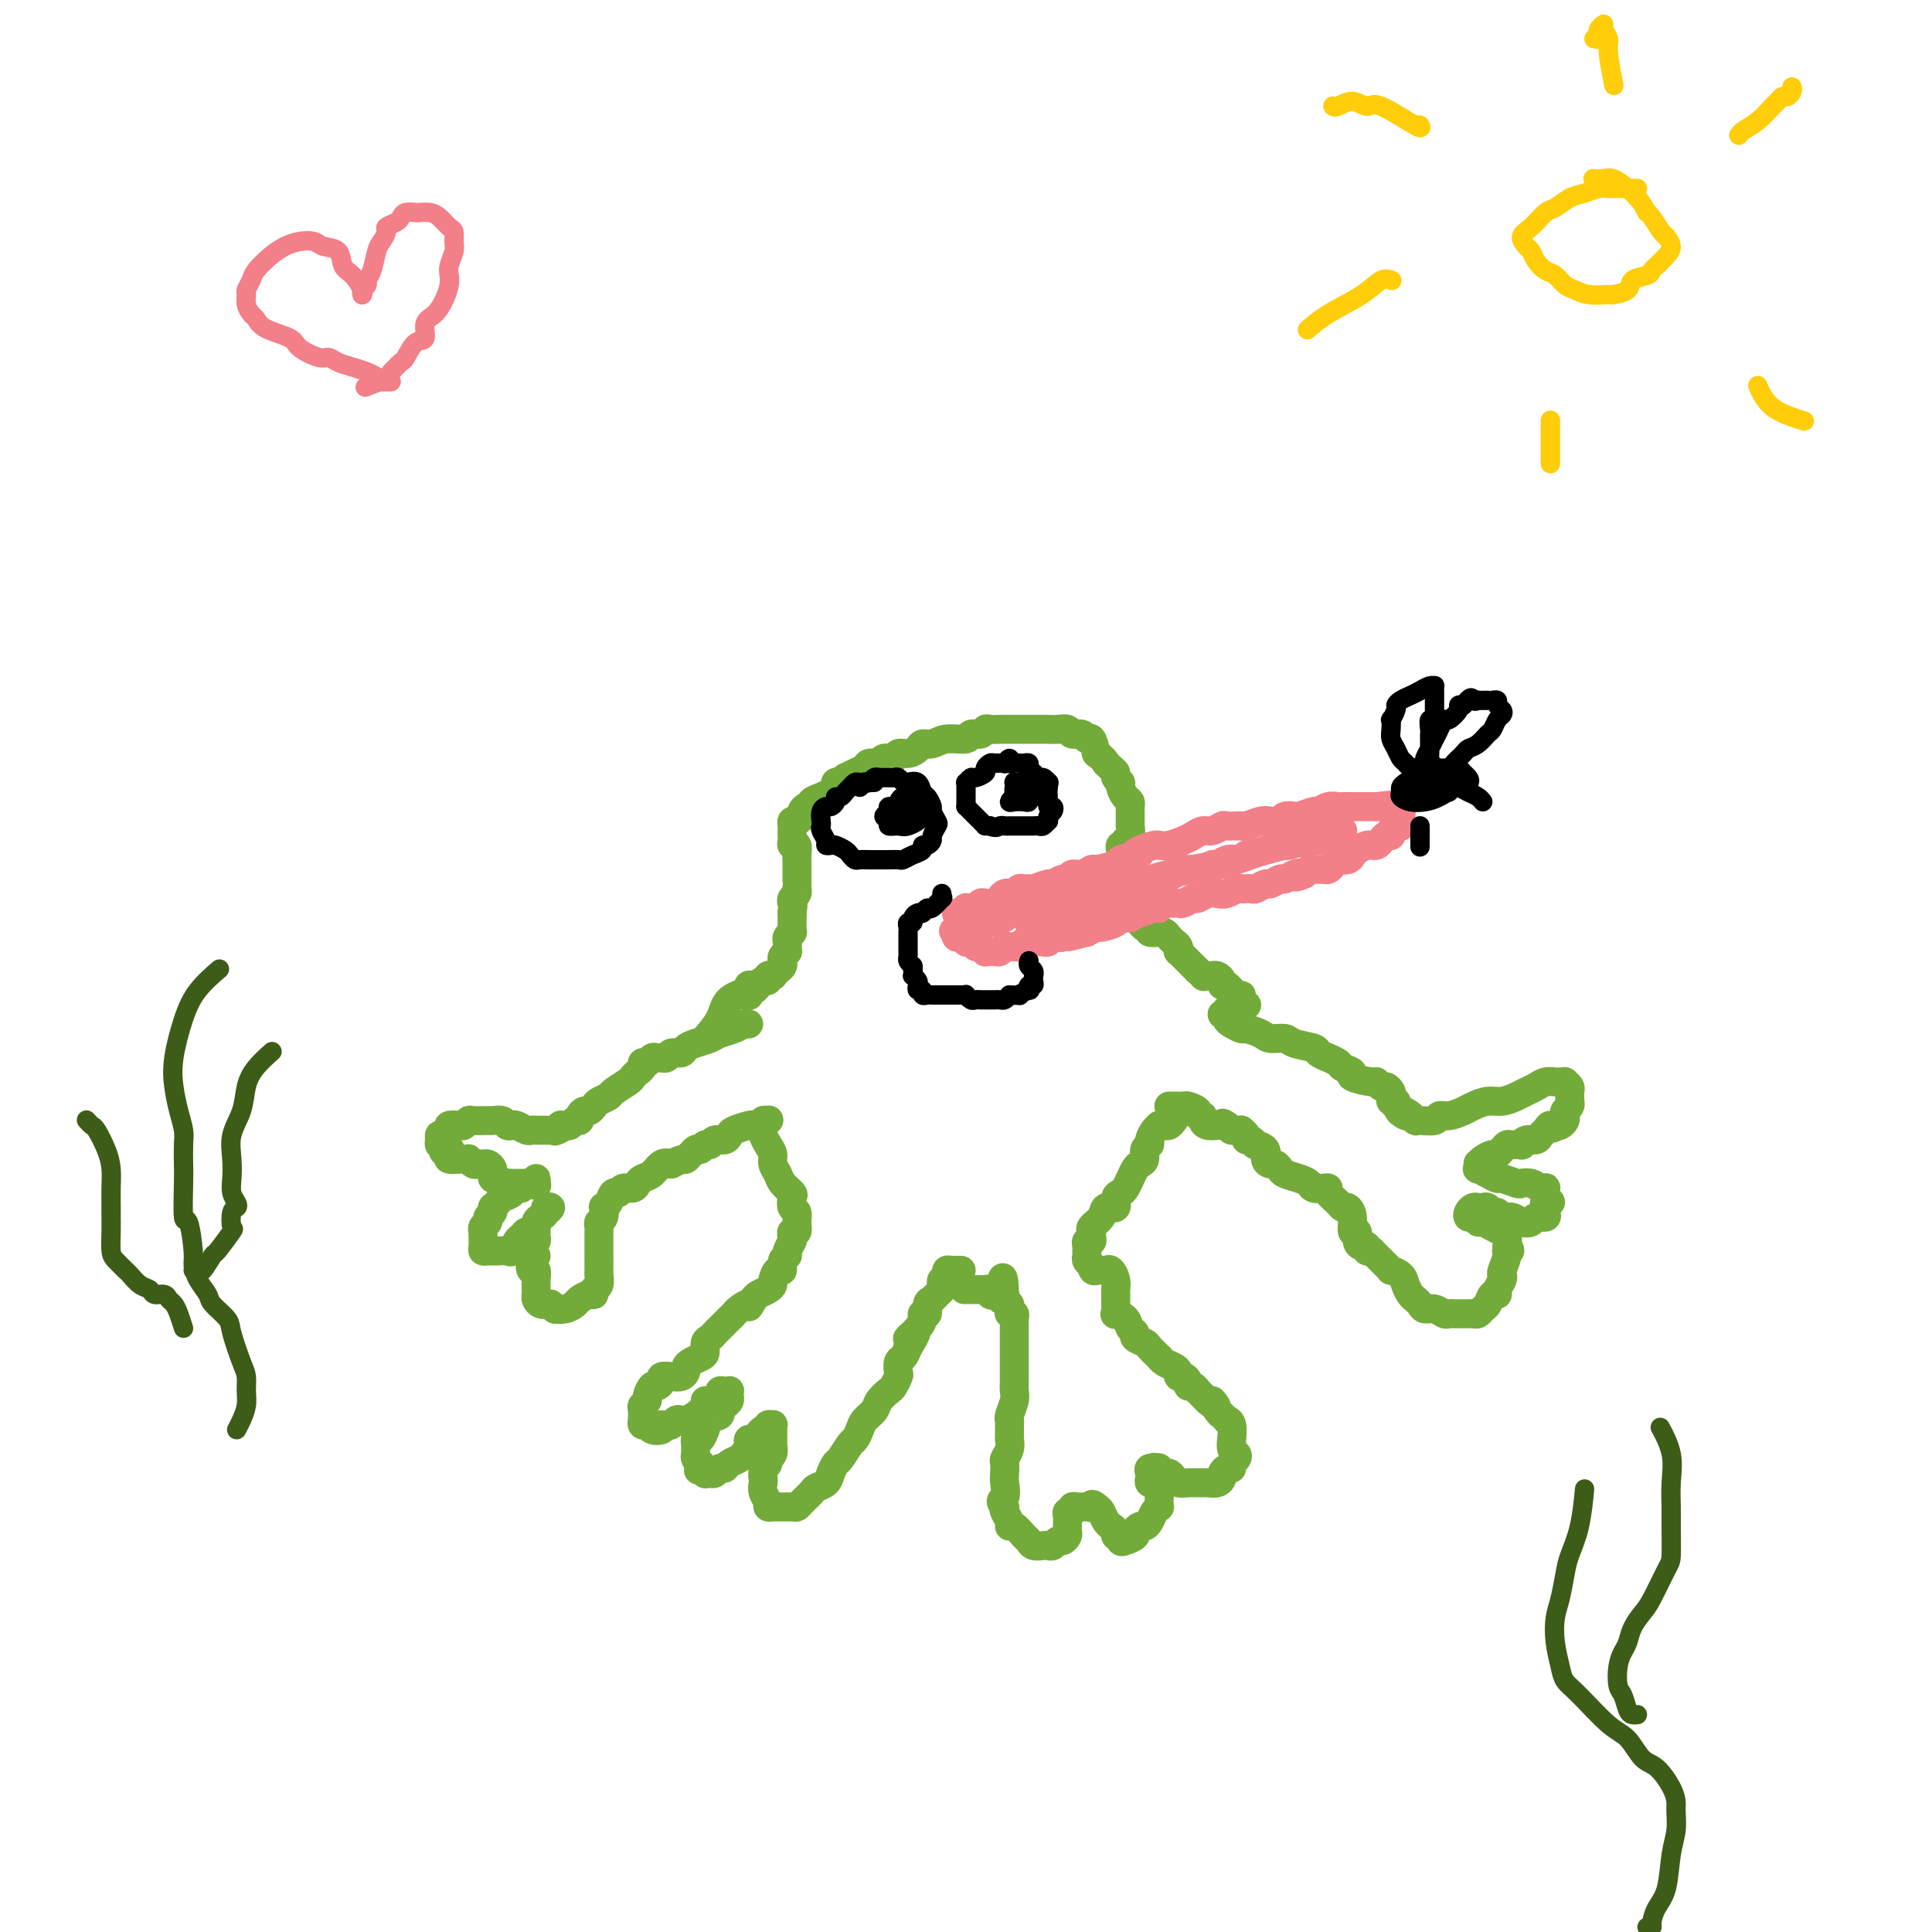 <svg viewBox='0 0 400 400' version='1.1' xmlns='http://www.w3.org/2000/svg' xmlns:xlink='http://www.w3.org/1999/xlink'><g fill='none' stroke='#73AB3A' stroke-width='6' stroke-linecap='round' stroke-linejoin='round'><path d='M155,212c-0.276,-0.089 -0.553,-0.179 -1,0c-0.447,0.179 -1.065,0.625 -2,1c-0.935,0.375 -2.186,0.679 -3,1c-0.814,0.321 -1.192,0.659 -2,1c-0.808,0.341 -2.048,0.683 -3,1c-0.952,0.317 -1.618,0.607 -2,1c-0.382,0.393 -0.480,0.890 -1,1c-0.520,0.110 -1.463,-0.166 -2,0c-0.537,0.166 -0.669,0.776 -1,1c-0.331,0.224 -0.862,0.064 -1,0c-0.138,-0.064 0.117,-0.032 0,0c-0.117,0.032 -0.605,0.064 -1,0c-0.395,-0.064 -0.697,-0.225 -1,0c-0.303,0.225 -0.607,0.834 -1,1c-0.393,0.166 -0.877,-0.111 -1,0c-0.123,0.111 0.114,0.611 0,1c-0.114,0.389 -0.579,0.667 -1,1c-0.421,0.333 -0.799,0.719 -1,1c-0.201,0.281 -0.225,0.456 -1,1c-0.775,0.544 -2.302,1.456 -3,2c-0.698,0.544 -0.568,0.719 -1,1c-0.432,0.281 -1.426,0.666 -2,1c-0.574,0.334 -0.727,0.615 -1,1c-0.273,0.385 -0.665,0.873 -1,1c-0.335,0.127 -0.614,-0.106 -1,0c-0.386,0.106 -0.878,0.550 -1,1c-0.122,0.450 0.125,0.905 0,1c-0.125,0.095 -0.621,-0.170 -1,0c-0.379,0.170 -0.640,0.777 -1,1c-0.360,0.223 -0.817,0.064 -1,0c-0.183,-0.064 -0.091,-0.032 0,0'/><path d='M117,233c-2.947,2.105 -1.314,0.368 -1,0c0.314,-0.368 -0.689,0.633 -1,1c-0.311,0.367 0.072,0.098 0,0c-0.072,-0.098 -0.597,-0.027 -1,0c-0.403,0.027 -0.684,0.008 -1,0c-0.316,-0.008 -0.666,-0.006 -1,0c-0.334,0.006 -0.653,0.015 -1,0c-0.347,-0.015 -0.723,-0.056 -1,0c-0.277,0.056 -0.454,0.207 -1,0c-0.546,-0.207 -1.460,-0.773 -2,-1c-0.540,-0.227 -0.706,-0.113 -1,0c-0.294,0.113 -0.716,0.227 -1,0c-0.284,-0.227 -0.429,-0.794 -1,-1c-0.571,-0.206 -1.568,-0.052 -2,0c-0.432,0.052 -0.300,-0.000 -1,0c-0.700,0.000 -2.234,0.052 -3,0c-0.766,-0.052 -0.765,-0.207 -1,0c-0.235,0.207 -0.707,0.777 -1,1c-0.293,0.223 -0.408,0.097 -1,0c-0.592,-0.097 -1.661,-0.167 -2,0c-0.339,0.167 0.052,0.571 0,1c-0.052,0.429 -0.546,0.885 -1,1c-0.454,0.115 -0.867,-0.110 -1,0c-0.133,0.110 0.016,0.555 0,1c-0.016,0.445 -0.197,0.889 0,1c0.197,0.111 0.770,-0.111 1,0c0.230,0.111 0.115,0.556 0,1'/><path d='M92,238c-0.710,0.884 0.516,0.093 1,0c0.484,-0.093 0.225,0.511 0,1c-0.225,0.489 -0.415,0.862 0,1c0.415,0.138 1.435,0.041 2,0c0.565,-0.041 0.676,-0.025 1,0c0.324,0.025 0.860,0.059 1,0c0.140,-0.059 -0.117,-0.213 0,0c0.117,0.213 0.610,0.792 1,1c0.390,0.208 0.679,0.046 1,0c0.321,-0.046 0.675,0.025 1,0c0.325,-0.025 0.622,-0.146 1,0c0.378,0.146 0.836,0.560 1,1c0.164,0.440 0.033,0.906 0,1c-0.033,0.094 0.032,-0.185 0,0c-0.032,0.185 -0.162,0.834 0,1c0.162,0.166 0.616,-0.152 1,0c0.384,0.152 0.698,0.773 1,1c0.302,0.227 0.592,0.061 1,0c0.408,-0.061 0.935,-0.017 1,0c0.065,0.017 -0.333,0.006 0,0c0.333,-0.006 1.395,-0.006 2,0c0.605,0.006 0.751,0.019 1,0c0.249,-0.019 0.600,-0.072 1,0c0.400,0.072 0.850,0.267 1,0c0.150,-0.267 0.002,-0.995 0,-1c-0.002,-0.005 0.142,0.713 0,1c-0.142,0.287 -0.571,0.144 -1,0'/><path d='M110,245c2.584,1.019 0.045,0.066 -1,0c-1.045,-0.066 -0.594,0.756 -1,1c-0.406,0.244 -1.668,-0.088 -2,0c-0.332,0.088 0.265,0.598 0,1c-0.265,0.402 -1.392,0.695 -2,1c-0.608,0.305 -0.698,0.621 -1,1c-0.302,0.379 -0.817,0.823 -1,1c-0.183,0.177 -0.034,0.089 0,0c0.034,-0.089 -0.047,-0.179 0,0c0.047,0.179 0.223,0.626 0,1c-0.223,0.374 -0.844,0.674 -1,1c-0.156,0.326 0.154,0.678 0,1c-0.154,0.322 -0.773,0.615 -1,1c-0.227,0.385 -0.061,0.863 0,1c0.061,0.137 0.019,-0.069 0,0c-0.019,0.069 -0.015,0.411 0,1c0.015,0.589 0.042,1.426 0,2c-0.042,0.574 -0.153,0.886 0,1c0.153,0.114 0.570,0.030 1,0c0.430,-0.030 0.875,-0.006 1,0c0.125,0.006 -0.069,-0.005 0,0c0.069,0.005 0.400,0.027 1,0c0.600,-0.027 1.470,-0.102 2,0c0.530,0.102 0.719,0.382 1,0c0.281,-0.382 0.653,-1.426 1,-2c0.347,-0.574 0.667,-0.679 1,-1c0.333,-0.321 0.677,-0.859 1,-1c0.323,-0.141 0.625,0.116 1,0c0.375,-0.116 0.821,-0.605 1,-1c0.179,-0.395 0.089,-0.698 0,-1'/><path d='M111,253c0.960,-1.109 0.861,-0.883 1,-1c0.139,-0.117 0.518,-0.578 1,-1c0.482,-0.422 1.068,-0.805 1,-1c-0.068,-0.195 -0.789,-0.202 -1,0c-0.211,0.202 0.087,0.615 0,1c-0.087,0.385 -0.559,0.743 -1,1c-0.441,0.257 -0.850,0.411 -1,1c-0.150,0.589 -0.039,1.611 0,2c0.039,0.389 0.007,0.146 0,0c-0.007,-0.146 0.011,-0.194 0,0c-0.011,0.194 -0.051,0.630 0,1c0.051,0.370 0.192,0.675 0,1c-0.192,0.325 -0.718,0.669 -1,1c-0.282,0.331 -0.321,0.647 0,1c0.321,0.353 1.000,0.742 1,1c-0.000,0.258 -0.679,0.384 -1,1c-0.321,0.616 -0.282,1.723 0,2c0.282,0.277 0.808,-0.277 1,0c0.192,0.277 0.051,1.383 0,2c-0.051,0.617 -0.011,0.743 0,1c0.011,0.257 -0.005,0.643 0,1c0.005,0.357 0.032,0.683 0,1c-0.032,0.317 -0.124,0.624 0,1c0.124,0.376 0.464,0.822 1,1c0.536,0.178 1.268,0.089 2,0'/><path d='M114,270c0.870,1.313 1.044,1.095 1,1c-0.044,-0.095 -0.307,-0.068 0,0c0.307,0.068 1.182,0.177 2,0c0.818,-0.177 1.577,-0.639 2,-1c0.423,-0.361 0.509,-0.620 1,-1c0.491,-0.380 1.385,-0.880 2,-1c0.615,-0.120 0.949,0.140 1,0c0.051,-0.140 -0.183,-0.680 0,-1c0.183,-0.320 0.781,-0.421 1,-1c0.219,-0.579 0.059,-1.635 0,-2c-0.059,-0.365 -0.016,-0.038 0,-1c0.016,-0.962 0.004,-3.213 0,-4c-0.004,-0.787 -0.001,-0.109 0,0c0.001,0.109 -0.001,-0.352 0,-1c0.001,-0.648 0.004,-1.482 0,-2c-0.004,-0.518 -0.015,-0.721 0,-1c0.015,-0.279 0.056,-0.635 0,-1c-0.056,-0.365 -0.208,-0.741 0,-1c0.208,-0.259 0.777,-0.403 1,-1c0.223,-0.597 0.102,-1.647 0,-2c-0.102,-0.353 -0.183,-0.007 0,0c0.183,0.007 0.630,-0.323 1,-1c0.370,-0.677 0.663,-1.701 1,-2c0.337,-0.299 0.720,0.127 1,0c0.280,-0.127 0.459,-0.806 1,-1c0.541,-0.194 1.443,0.098 2,0c0.557,-0.098 0.768,-0.587 1,-1c0.232,-0.413 0.485,-0.750 1,-1c0.515,-0.250 1.293,-0.414 2,-1c0.707,-0.586 1.345,-1.596 2,-2c0.655,-0.404 1.328,-0.202 2,0'/><path d='M139,241c2.737,-1.493 2.579,-0.725 3,-1c0.421,-0.275 1.421,-1.594 2,-2c0.579,-0.406 0.736,0.102 1,0c0.264,-0.102 0.635,-0.815 1,-1c0.365,-0.185 0.726,0.158 1,0c0.274,-0.158 0.462,-0.817 1,-1c0.538,-0.183 1.426,0.108 2,0c0.574,-0.108 0.835,-0.616 1,-1c0.165,-0.384 0.234,-0.642 1,-1c0.766,-0.358 2.230,-0.814 3,-1c0.770,-0.186 0.846,-0.101 1,0c0.154,0.101 0.388,0.220 1,0c0.612,-0.220 1.604,-0.777 2,-1c0.396,-0.223 0.198,-0.111 0,0'/><path d='M254,209c0.145,0.416 0.289,0.832 0,1c-0.289,0.168 -1.013,0.087 -1,0c0.013,-0.087 0.761,-0.182 1,0c0.239,0.182 -0.031,0.640 0,1c0.031,0.360 0.363,0.622 1,1c0.637,0.378 1.578,0.871 2,1c0.422,0.129 0.323,-0.106 1,0c0.677,0.106 2.129,0.553 3,1c0.871,0.447 1.159,0.893 2,1c0.841,0.107 2.233,-0.125 3,0c0.767,0.125 0.907,0.607 2,1c1.093,0.393 3.137,0.697 4,1c0.863,0.303 0.544,0.606 1,1c0.456,0.394 1.686,0.879 2,1c0.314,0.121 -0.288,-0.123 0,0c0.288,0.123 1.464,0.611 2,1c0.536,0.389 0.430,0.677 1,1c0.570,0.323 1.816,0.679 2,1c0.184,0.321 -0.694,0.607 0,1c0.694,0.393 2.960,0.893 4,1c1.040,0.107 0.853,-0.179 1,0c0.147,0.179 0.627,0.822 1,1c0.373,0.178 0.640,-0.111 1,0c0.360,0.111 0.815,0.621 1,1c0.185,0.379 0.101,0.627 0,1c-0.101,0.373 -0.220,0.870 0,1c0.220,0.130 0.777,-0.106 1,0c0.223,0.106 0.111,0.553 0,1'/><path d='M289,229c5.593,3.255 2.074,1.394 1,1c-1.074,-0.394 0.297,0.680 1,1c0.703,0.320 0.737,-0.114 1,0c0.263,0.114 0.755,0.778 1,1c0.245,0.222 0.244,0.004 1,0c0.756,-0.004 2.271,0.206 3,0c0.729,-0.206 0.674,-0.830 1,-1c0.326,-0.170 1.035,0.113 2,0c0.965,-0.113 2.188,-0.622 3,-1c0.812,-0.378 1.215,-0.626 2,-1c0.785,-0.374 1.954,-0.873 3,-1c1.046,-0.127 1.971,0.120 3,0c1.029,-0.120 2.163,-0.607 3,-1c0.837,-0.393 1.376,-0.694 2,-1c0.624,-0.306 1.334,-0.618 2,-1c0.666,-0.382 1.288,-0.835 2,-1c0.712,-0.165 1.515,-0.041 2,0c0.485,0.041 0.652,-0.000 1,0c0.348,0.000 0.878,0.041 1,0c0.122,-0.041 -0.163,-0.165 0,0c0.163,0.165 0.776,0.618 1,1c0.224,0.382 0.061,0.694 0,1c-0.061,0.306 -0.020,0.607 0,1c0.020,0.393 0.019,0.879 0,1c-0.019,0.121 -0.057,-0.122 0,0c0.057,0.122 0.208,0.611 0,1c-0.208,0.389 -0.777,0.679 -1,1c-0.223,0.321 -0.101,0.674 0,1c0.101,0.326 0.181,0.626 0,1c-0.181,0.374 -0.623,0.821 -1,1c-0.377,0.179 -0.688,0.089 -1,0'/><path d='M322,233c-0.644,1.189 -0.753,0.160 -1,0c-0.247,-0.160 -0.631,0.549 -1,1c-0.369,0.451 -0.724,0.642 -1,1c-0.276,0.358 -0.473,0.881 -1,1c-0.527,0.119 -1.384,-0.165 -2,0c-0.616,0.165 -0.991,0.779 -1,1c-0.009,0.221 0.348,0.049 0,0c-0.348,-0.049 -1.402,0.025 -2,0c-0.598,-0.025 -0.741,-0.147 -1,0c-0.259,0.147 -0.633,0.565 -1,1c-0.367,0.435 -0.725,0.887 -1,1c-0.275,0.113 -0.466,-0.114 -1,0c-0.534,0.114 -1.411,0.571 -2,1c-0.589,0.429 -0.891,0.832 -1,1c-0.109,0.168 -0.023,0.100 0,0c0.023,-0.100 -0.015,-0.233 0,0c0.015,0.233 0.082,0.832 0,1c-0.082,0.168 -0.312,-0.095 0,0c0.312,0.095 1.168,0.548 2,1c0.832,0.452 1.640,0.905 2,1c0.360,0.095 0.271,-0.167 1,0c0.729,0.167 2.276,0.763 3,1c0.724,0.237 0.625,0.115 1,0c0.375,-0.115 1.225,-0.224 2,0c0.775,0.224 1.476,0.781 2,1c0.524,0.219 0.873,0.100 1,0c0.127,-0.100 0.034,-0.181 0,0c-0.034,0.181 -0.010,0.623 0,1c0.010,0.377 0.005,0.688 0,1'/><path d='M320,248c2.012,1.400 0.541,0.901 0,1c-0.541,0.099 -0.152,0.796 0,1c0.152,0.204 0.067,-0.085 0,0c-0.067,0.085 -0.115,0.546 0,1c0.115,0.454 0.393,0.902 0,1c-0.393,0.098 -1.457,-0.155 -2,0c-0.543,0.155 -0.565,0.717 -1,1c-0.435,0.283 -1.282,0.287 -2,0c-0.718,-0.287 -1.306,-0.865 -2,-1c-0.694,-0.135 -1.495,0.174 -2,0c-0.505,-0.174 -0.713,-0.831 -1,-1c-0.287,-0.169 -0.654,0.150 -1,0c-0.346,-0.150 -0.671,-0.770 -1,-1c-0.329,-0.230 -0.663,-0.072 -1,0c-0.337,0.072 -0.676,0.057 -1,0c-0.324,-0.057 -0.634,-0.155 -1,0c-0.366,0.155 -0.789,0.563 -1,1c-0.211,0.437 -0.209,0.905 0,1c0.209,0.095 0.624,-0.181 1,0c0.376,0.181 0.714,0.819 1,1c0.286,0.181 0.521,-0.096 1,0c0.479,0.096 1.204,0.564 2,1c0.796,0.436 1.664,0.841 2,1c0.336,0.159 0.142,0.074 0,0c-0.142,-0.074 -0.230,-0.135 0,0c0.230,0.135 0.780,0.467 1,1c0.220,0.533 0.110,1.266 0,2'/><path d='M312,258c1.222,1.294 0.276,1.028 0,1c-0.276,-0.028 0.118,0.181 0,1c-0.118,0.819 -0.749,2.248 -1,3c-0.251,0.752 -0.123,0.827 0,1c0.123,0.173 0.240,0.446 0,1c-0.240,0.554 -0.838,1.391 -1,2c-0.162,0.609 0.111,0.990 0,1c-0.111,0.010 -0.608,-0.351 -1,0c-0.392,0.351 -0.681,1.415 -1,2c-0.319,0.585 -0.668,0.693 -1,1c-0.332,0.307 -0.649,0.814 -1,1c-0.351,0.186 -0.738,0.050 -1,0c-0.262,-0.050 -0.399,-0.014 -1,0c-0.601,0.014 -1.666,0.005 -2,0c-0.334,-0.005 0.062,-0.005 0,0c-0.062,0.005 -0.584,0.016 -1,0c-0.416,-0.016 -0.727,-0.060 -1,0c-0.273,0.060 -0.507,0.223 -1,0c-0.493,-0.223 -1.245,-0.833 -2,-1c-0.755,-0.167 -1.512,0.107 -2,0c-0.488,-0.107 -0.707,-0.595 -1,-1c-0.293,-0.405 -0.661,-0.725 -1,-1c-0.339,-0.275 -0.650,-0.504 -1,-1c-0.350,-0.496 -0.738,-1.260 -1,-2c-0.262,-0.740 -0.399,-1.455 -1,-2c-0.601,-0.545 -1.667,-0.920 -2,-1c-0.333,-0.080 0.065,0.133 0,0c-0.065,-0.133 -0.595,-0.613 -1,-1c-0.405,-0.387 -0.686,-0.681 -1,-1c-0.314,-0.319 -0.661,-0.663 -1,-1c-0.339,-0.337 -0.669,-0.669 -1,-1'/><path d='M284,259c-1.940,-1.794 -1.289,-0.279 -1,0c0.289,0.279 0.217,-0.679 0,-1c-0.217,-0.321 -0.579,-0.004 -1,0c-0.421,0.004 -0.900,-0.304 -1,-1c-0.100,-0.696 0.180,-1.780 0,-2c-0.180,-0.220 -0.821,0.422 -1,0c-0.179,-0.422 0.102,-1.909 0,-3c-0.102,-1.091 -0.587,-1.784 -1,-2c-0.413,-0.216 -0.754,0.047 -1,0c-0.246,-0.047 -0.399,-0.404 -1,-1c-0.601,-0.596 -1.652,-1.431 -2,-2c-0.348,-0.569 0.007,-0.873 0,-1c-0.007,-0.127 -0.377,-0.075 -1,0c-0.623,0.075 -1.501,0.175 -2,0c-0.499,-0.175 -0.620,-0.625 -1,-1c-0.380,-0.375 -1.019,-0.674 -2,-1c-0.981,-0.326 -2.306,-0.678 -3,-1c-0.694,-0.322 -0.758,-0.615 -1,-1c-0.242,-0.385 -0.661,-0.864 -1,-1c-0.339,-0.136 -0.598,0.070 -1,0c-0.402,-0.070 -0.948,-0.415 -1,-1c-0.052,-0.585 0.388,-1.410 0,-2c-0.388,-0.590 -1.606,-0.945 -2,-1c-0.394,-0.055 0.034,0.192 0,0c-0.034,-0.192 -0.530,-0.822 -1,-1c-0.470,-0.178 -0.913,0.096 -1,0c-0.087,-0.096 0.184,-0.562 0,-1c-0.184,-0.438 -0.823,-0.849 -1,-1c-0.177,-0.151 0.106,-0.041 0,0c-0.106,0.041 -0.602,0.012 -1,0c-0.398,-0.012 -0.699,-0.006 -1,0'/><path d='M255,234c-3.269,-2.238 -1.440,-1.335 -1,-1c0.440,0.335 -0.508,0.100 -1,0c-0.492,-0.100 -0.528,-0.064 -1,0c-0.472,0.064 -1.378,0.158 -2,0c-0.622,-0.158 -0.958,-0.568 -1,-1c-0.042,-0.432 0.211,-0.886 0,-1c-0.211,-0.114 -0.886,0.113 -1,0c-0.114,-0.113 0.334,-0.566 0,-1c-0.334,-0.434 -1.449,-0.848 -2,-1c-0.551,-0.152 -0.540,-0.041 -1,0c-0.460,0.041 -1.393,0.011 -2,0c-0.607,-0.011 -0.888,-0.003 -1,0c-0.112,0.003 -0.056,0.002 0,0'/><path d='M159,232c-0.421,-0.088 -0.842,-0.175 -1,0c-0.158,0.175 -0.052,0.613 0,1c0.052,0.387 0.052,0.722 0,1c-0.052,0.278 -0.154,0.497 0,1c0.154,0.503 0.565,1.289 1,2c0.435,0.711 0.895,1.346 1,2c0.105,0.654 -0.143,1.326 0,2c0.143,0.674 0.678,1.350 1,2c0.322,0.650 0.430,1.273 1,2c0.570,0.727 1.603,1.559 2,2c0.397,0.441 0.160,0.490 0,1c-0.160,0.510 -0.243,1.481 0,2c0.243,0.519 0.811,0.587 1,1c0.189,0.413 -0.001,1.170 0,2c0.001,0.830 0.192,1.732 0,2c-0.192,0.268 -0.768,-0.096 -1,0c-0.232,0.096 -0.119,0.654 0,1c0.119,0.346 0.243,0.479 0,1c-0.243,0.521 -0.852,1.430 -1,2c-0.148,0.570 0.167,0.800 0,1c-0.167,0.200 -0.815,0.368 -1,1c-0.185,0.632 0.092,1.727 0,2c-0.092,0.273 -0.553,-0.278 -1,0c-0.447,0.278 -0.879,1.384 -1,2c-0.121,0.616 0.071,0.742 0,1c-0.071,0.258 -0.404,0.646 -1,1c-0.596,0.354 -1.456,0.672 -2,1c-0.544,0.328 -0.772,0.664 -1,1'/><path d='M156,269c-1.510,2.654 -0.786,1.288 -1,1c-0.214,-0.288 -1.367,0.500 -2,1c-0.633,0.500 -0.747,0.711 -1,1c-0.253,0.289 -0.645,0.655 -1,1c-0.355,0.345 -0.673,0.669 -1,1c-0.327,0.331 -0.661,0.670 -1,1c-0.339,0.330 -0.681,0.652 -1,1c-0.319,0.348 -0.614,0.723 -1,1c-0.386,0.277 -0.864,0.455 -1,1c-0.136,0.545 0.069,1.455 0,2c-0.069,0.545 -0.413,0.724 -1,1c-0.587,0.276 -1.417,0.648 -2,1c-0.583,0.352 -0.921,0.682 -1,1c-0.079,0.318 0.099,0.624 0,1c-0.099,0.376 -0.474,0.823 -1,1c-0.526,0.177 -1.201,0.084 -2,0c-0.799,-0.084 -1.721,-0.159 -2,0c-0.279,0.159 0.084,0.553 0,1c-0.084,0.447 -0.615,0.946 -1,1c-0.385,0.054 -0.625,-0.338 -1,0c-0.375,0.338 -0.885,1.405 -1,2c-0.115,0.595 0.166,0.719 0,1c-0.166,0.281 -0.777,0.720 -1,1c-0.223,0.280 -0.056,0.400 0,1c0.056,0.600 0.003,1.681 0,2c-0.003,0.319 0.045,-0.124 0,0c-0.045,0.124 -0.183,0.815 0,1c0.183,0.185 0.688,-0.136 1,0c0.312,0.136 0.430,0.729 1,1c0.570,0.271 1.591,0.220 2,0c0.409,-0.220 0.204,-0.610 0,-1'/><path d='M137,295c1.025,0.215 1.586,0.252 2,0c0.414,-0.252 0.679,-0.792 1,-1c0.321,-0.208 0.698,-0.084 1,0c0.302,0.084 0.527,0.128 1,0c0.473,-0.128 1.192,-0.429 2,-1c0.808,-0.571 1.704,-1.410 2,-2c0.296,-0.590 -0.009,-0.929 0,-1c0.009,-0.071 0.332,0.125 1,0c0.668,-0.125 1.682,-0.570 2,-1c0.318,-0.430 -0.058,-0.844 0,-1c0.058,-0.156 0.552,-0.053 1,0c0.448,0.053 0.849,0.056 1,0c0.151,-0.056 0.050,-0.170 0,0c-0.050,0.170 -0.050,0.623 0,1c0.050,0.377 0.151,0.677 0,1c-0.151,0.323 -0.552,0.669 -1,1c-0.448,0.331 -0.942,0.647 -1,1c-0.058,0.353 0.322,0.743 0,1c-0.322,0.257 -1.344,0.380 -2,1c-0.656,0.620 -0.946,1.738 -1,2c-0.054,0.262 0.129,-0.333 0,0c-0.129,0.333 -0.570,1.595 -1,2c-0.430,0.405 -0.848,-0.046 -1,0c-0.152,0.046 -0.038,0.590 0,1c0.038,0.410 -0.000,0.687 0,1c0.000,0.313 0.038,0.661 0,1c-0.038,0.339 -0.154,0.668 0,1c0.154,0.332 0.577,0.666 1,1'/><path d='M145,303c-0.683,2.332 -0.390,1.162 0,1c0.390,-0.162 0.878,0.685 1,1c0.122,0.315 -0.122,0.099 0,0c0.122,-0.099 0.609,-0.082 1,0c0.391,0.082 0.686,0.229 1,0c0.314,-0.229 0.647,-0.835 1,-1c0.353,-0.165 0.725,0.110 1,0c0.275,-0.110 0.452,-0.607 1,-1c0.548,-0.393 1.467,-0.684 2,-1c0.533,-0.316 0.682,-0.658 1,-1c0.318,-0.342 0.806,-0.683 1,-1c0.194,-0.317 0.093,-0.611 0,-1c-0.093,-0.389 -0.179,-0.874 0,-1c0.179,-0.126 0.621,0.106 1,0c0.379,-0.106 0.694,-0.550 1,-1c0.306,-0.450 0.604,-0.906 1,-1c0.396,-0.094 0.891,0.174 1,0c0.109,-0.174 -0.167,-0.790 0,-1c0.167,-0.210 0.777,-0.014 1,0c0.223,0.014 0.060,-0.154 0,0c-0.060,0.154 -0.016,0.632 0,1c0.016,0.368 0.005,0.627 0,1c-0.005,0.373 -0.005,0.859 0,1c0.005,0.141 0.016,-0.064 0,0c-0.016,0.064 -0.060,0.398 0,1c0.060,0.602 0.222,1.471 0,2c-0.222,0.529 -0.829,0.719 -1,1c-0.171,0.281 0.094,0.652 0,1c-0.094,0.348 -0.547,0.674 -1,1'/><path d='M158,304c-0.159,1.810 -0.058,1.834 0,2c0.058,0.166 0.072,0.475 0,1c-0.072,0.525 -0.230,1.265 0,2c0.230,0.735 0.850,1.465 1,2c0.150,0.535 -0.168,0.875 0,1c0.168,0.125 0.822,0.033 1,0c0.178,-0.033 -0.121,-0.008 0,0c0.121,0.008 0.661,0.000 1,0c0.339,-0.000 0.476,0.007 1,0c0.524,-0.007 1.435,-0.030 2,0c0.565,0.030 0.785,0.111 1,0c0.215,-0.111 0.425,-0.413 1,-1c0.575,-0.587 1.516,-1.457 2,-2c0.484,-0.543 0.510,-0.759 1,-1c0.490,-0.241 1.445,-0.506 2,-1c0.555,-0.494 0.712,-1.217 1,-2c0.288,-0.783 0.707,-1.627 1,-2c0.293,-0.373 0.459,-0.274 1,-1c0.541,-0.726 1.459,-2.278 2,-3c0.541,-0.722 0.707,-0.616 1,-1c0.293,-0.384 0.712,-1.259 1,-2c0.288,-0.741 0.444,-1.349 1,-2c0.556,-0.651 1.512,-1.344 2,-2c0.488,-0.656 0.509,-1.274 1,-2c0.491,-0.726 1.451,-1.561 2,-2c0.549,-0.439 0.686,-0.484 1,-1c0.314,-0.516 0.805,-1.503 1,-2c0.195,-0.497 0.093,-0.504 0,-1c-0.093,-0.496 -0.179,-1.480 0,-2c0.179,-0.520 0.623,-0.577 1,-1c0.377,-0.423 0.689,-1.211 1,-2'/><path d='M188,279c3.454,-5.464 0.590,-2.625 0,-2c-0.590,0.625 1.095,-0.964 2,-2c0.905,-1.036 1.030,-1.520 1,-2c-0.030,-0.480 -0.216,-0.955 0,-1c0.216,-0.045 0.832,0.339 1,0c0.168,-0.339 -0.112,-1.400 0,-2c0.112,-0.600 0.617,-0.738 1,-1c0.383,-0.262 0.642,-0.647 1,-1c0.358,-0.353 0.813,-0.673 1,-1c0.187,-0.327 0.106,-0.662 0,-1c-0.106,-0.338 -0.236,-0.679 0,-1c0.236,-0.321 0.837,-0.622 1,-1c0.163,-0.378 -0.114,-0.833 0,-1c0.114,-0.167 0.618,-0.045 1,0c0.382,0.045 0.641,0.012 1,0c0.359,-0.012 0.817,-0.003 1,0c0.183,0.003 0.092,0.002 0,0'/><path d='M243,232c-0.341,0.424 -0.683,0.848 -1,1c-0.317,0.152 -0.611,0.033 -1,0c-0.389,-0.033 -0.874,0.019 -1,0c-0.126,-0.019 0.106,-0.108 0,0c-0.106,0.108 -0.549,0.414 -1,1c-0.451,0.586 -0.908,1.453 -1,2c-0.092,0.547 0.183,0.776 0,1c-0.183,0.224 -0.822,0.444 -1,1c-0.178,0.556 0.107,1.448 0,2c-0.107,0.552 -0.606,0.764 -1,1c-0.394,0.236 -0.684,0.496 -1,1c-0.316,0.504 -0.657,1.253 -1,2c-0.343,0.747 -0.687,1.491 -1,2c-0.313,0.509 -0.593,0.783 -1,1c-0.407,0.217 -0.940,0.376 -1,1c-0.060,0.624 0.352,1.712 0,2c-0.352,0.288 -1.467,-0.225 -2,0c-0.533,0.225 -0.483,1.187 -1,2c-0.517,0.813 -1.602,1.476 -2,2c-0.398,0.524 -0.111,0.910 0,1c0.111,0.090 0.044,-0.117 0,0c-0.044,0.117 -0.064,0.556 0,1c0.064,0.444 0.214,0.893 0,1c-0.214,0.107 -0.790,-0.126 -1,0c-0.210,0.126 -0.052,0.612 0,1c0.052,0.388 0.000,0.679 0,1c-0.000,0.321 0.051,0.674 0,1c-0.051,0.326 -0.206,0.626 0,1c0.206,0.374 0.773,0.821 1,1c0.227,0.179 0.113,0.089 0,0'/><path d='M226,262c0.179,1.466 0.626,1.131 1,1c0.374,-0.131 0.675,-0.057 1,0c0.325,0.057 0.676,0.096 1,0c0.324,-0.096 0.623,-0.328 1,0c0.377,0.328 0.833,1.216 1,2c0.167,0.784 0.045,1.466 0,2c-0.045,0.534 -0.011,0.921 0,1c0.011,0.079 0.001,-0.151 0,0c-0.001,0.151 0.007,0.684 0,1c-0.007,0.316 -0.027,0.417 0,1c0.027,0.583 0.103,1.648 0,2c-0.103,0.352 -0.383,-0.008 0,0c0.383,0.008 1.430,0.384 2,1c0.570,0.616 0.662,1.473 1,2c0.338,0.527 0.921,0.723 1,1c0.079,0.277 -0.347,0.634 0,1c0.347,0.366 1.468,0.742 2,1c0.532,0.258 0.475,0.398 1,1c0.525,0.602 1.633,1.667 2,2c0.367,0.333 -0.008,-0.064 0,0c0.008,0.064 0.397,0.591 1,1c0.603,0.409 1.419,0.701 2,1c0.581,0.299 0.925,0.606 1,1c0.075,0.394 -0.121,0.875 0,1c0.121,0.125 0.558,-0.106 1,0c0.442,0.106 0.887,0.549 1,1c0.113,0.451 -0.108,0.911 0,1c0.108,0.089 0.544,-0.193 1,0c0.456,0.193 0.930,0.860 1,1c0.070,0.140 -0.266,-0.246 0,0c0.266,0.246 1.133,1.123 2,2'/><path d='M250,290c3.123,2.681 1.429,0.382 1,0c-0.429,-0.382 0.406,1.151 1,2c0.594,0.849 0.948,1.013 1,1c0.052,-0.013 -0.196,-0.202 0,0c0.196,0.202 0.837,0.795 1,1c0.163,0.205 -0.154,0.023 0,0c0.154,-0.023 0.777,0.112 1,1c0.223,0.888 0.047,2.528 0,3c-0.047,0.472 0.036,-0.225 0,0c-0.036,0.225 -0.191,1.371 0,2c0.191,0.629 0.728,0.742 1,1c0.272,0.258 0.279,0.661 0,1c-0.279,0.339 -0.845,0.616 -1,1c-0.155,0.384 0.100,0.877 0,1c-0.100,0.123 -0.555,-0.125 -1,0c-0.445,0.125 -0.879,0.622 -1,1c-0.121,0.378 0.070,0.637 0,1c-0.070,0.363 -0.403,0.829 -1,1c-0.597,0.171 -1.459,0.047 -2,0c-0.541,-0.047 -0.761,-0.015 -1,0c-0.239,0.015 -0.498,0.014 -1,0c-0.502,-0.014 -1.248,-0.041 -2,0c-0.752,0.041 -1.512,0.151 -2,0c-0.488,-0.151 -0.705,-0.563 -1,-1c-0.295,-0.437 -0.667,-0.901 -1,-1c-0.333,-0.099 -0.628,0.166 -1,0c-0.372,-0.166 -0.821,-0.762 -1,-1c-0.179,-0.238 -0.090,-0.119 0,0'/><path d='M240,304c-1.713,-0.451 -0.996,-0.078 -1,0c-0.004,0.078 -0.730,-0.137 -1,0c-0.270,0.137 -0.083,0.627 0,1c0.083,0.373 0.061,0.629 0,1c-0.061,0.371 -0.160,0.859 0,1c0.160,0.141 0.578,-0.063 1,0c0.422,0.063 0.846,0.395 1,1c0.154,0.605 0.038,1.485 0,2c-0.038,0.515 0.001,0.666 0,1c-0.001,0.334 -0.042,0.850 0,1c0.042,0.150 0.166,-0.066 0,0c-0.166,0.066 -0.623,0.413 -1,1c-0.377,0.587 -0.674,1.414 -1,2c-0.326,0.586 -0.682,0.931 -1,1c-0.318,0.069 -0.597,-0.138 -1,0c-0.403,0.138 -0.930,0.622 -1,1c-0.070,0.378 0.317,0.652 0,1c-0.317,0.348 -1.338,0.770 -2,1c-0.662,0.230 -0.966,0.268 -1,0c-0.034,-0.268 0.202,-0.842 0,-1c-0.202,-0.158 -0.842,0.099 -1,0c-0.158,-0.099 0.165,-0.555 0,-1c-0.165,-0.445 -0.818,-0.879 -1,-1c-0.182,-0.121 0.106,0.071 0,0c-0.106,-0.071 -0.605,-0.404 -1,-1c-0.395,-0.596 -0.684,-1.456 -1,-2c-0.316,-0.544 -0.658,-0.772 -1,-1'/><path d='M227,312c-1.151,-1.083 -1.030,-0.290 -1,0c0.030,0.290 -0.033,0.078 0,0c0.033,-0.078 0.163,-0.022 0,0c-0.163,0.022 -0.617,0.010 -1,0c-0.383,-0.010 -0.695,-0.018 -1,0c-0.305,0.018 -0.604,0.060 -1,0c-0.396,-0.060 -0.891,-0.223 -1,0c-0.109,0.223 0.167,0.833 0,1c-0.167,0.167 -0.777,-0.110 -1,0c-0.223,0.110 -0.059,0.607 0,1c0.059,0.393 0.013,0.684 0,1c-0.013,0.316 0.008,0.658 0,1c-0.008,0.342 -0.043,0.684 0,1c0.043,0.316 0.166,0.607 0,1c-0.166,0.393 -0.621,0.890 -1,1c-0.379,0.110 -0.683,-0.166 -1,0c-0.317,0.166 -0.649,0.773 -1,1c-0.351,0.227 -0.723,0.073 -1,0c-0.277,-0.073 -0.459,-0.066 -1,0c-0.541,0.066 -1.441,0.190 -2,0c-0.559,-0.190 -0.776,-0.694 -1,-1c-0.224,-0.306 -0.456,-0.414 -1,-1c-0.544,-0.586 -1.400,-1.649 -2,-2c-0.600,-0.351 -0.944,0.009 -1,0c-0.056,-0.009 0.177,-0.387 0,-1c-0.177,-0.613 -0.765,-1.461 -1,-2c-0.235,-0.539 -0.118,-0.770 0,-1'/><path d='M208,312c-1.393,-1.533 -0.374,-1.366 0,-2c0.374,-0.634 0.104,-2.071 0,-3c-0.104,-0.929 -0.042,-1.352 0,-2c0.042,-0.648 0.064,-1.520 0,-2c-0.064,-0.480 -0.213,-0.566 0,-1c0.213,-0.434 0.789,-1.216 1,-2c0.211,-0.784 0.055,-1.570 0,-2c-0.055,-0.430 -0.011,-0.503 0,-1c0.011,-0.497 -0.011,-1.417 0,-2c0.011,-0.583 0.056,-0.828 0,-1c-0.056,-0.172 -0.211,-0.270 0,-1c0.211,-0.730 0.789,-2.092 1,-3c0.211,-0.908 0.057,-1.360 0,-2c-0.057,-0.640 -0.015,-1.466 0,-2c0.015,-0.534 0.004,-0.777 0,-1c-0.004,-0.223 -0.001,-0.427 0,-1c0.001,-0.573 0.000,-1.516 0,-2c-0.000,-0.484 -0.000,-0.511 0,-1c0.000,-0.489 0.000,-1.440 0,-2c-0.000,-0.560 0.000,-0.727 0,-1c-0.000,-0.273 -0.000,-0.650 0,-1c0.000,-0.350 0.001,-0.672 0,-1c-0.001,-0.328 -0.004,-0.661 0,-1c0.004,-0.339 0.015,-0.682 0,-1c-0.015,-0.318 -0.056,-0.610 0,-1c0.056,-0.390 0.207,-0.878 0,-1c-0.207,-0.122 -0.774,0.122 -1,0c-0.226,-0.122 -0.112,-0.610 0,-1c0.112,-0.390 0.223,-0.682 0,-1c-0.223,-0.318 -0.778,-0.662 -1,-1c-0.222,-0.338 -0.111,-0.669 0,-1'/><path d='M208,268c-0.238,-6.808 -0.833,-1.828 -1,0c-0.167,1.828 0.095,0.504 0,0c-0.095,-0.504 -0.548,-0.188 -1,0c-0.452,0.188 -0.903,0.246 -1,0c-0.097,-0.246 0.159,-0.798 0,-1c-0.159,-0.202 -0.733,-0.054 -1,0c-0.267,0.054 -0.226,0.015 -1,0c-0.774,-0.015 -2.364,-0.004 -3,0c-0.636,0.004 -0.318,0.002 0,0'/><path d='M154,206c-0.112,0.009 -0.223,0.017 0,0c0.223,-0.017 0.781,-0.060 1,0c0.219,0.060 0.100,0.222 0,0c-0.100,-0.222 -0.180,-0.829 0,-1c0.180,-0.171 0.622,0.094 1,0c0.378,-0.094 0.694,-0.547 1,-1c0.306,-0.453 0.603,-0.905 1,-1c0.397,-0.095 0.894,0.168 1,0c0.106,-0.168 -0.178,-0.766 0,-1c0.178,-0.234 0.819,-0.104 1,0c0.181,0.104 -0.096,0.183 0,0c0.096,-0.183 0.565,-0.627 1,-1c0.435,-0.373 0.834,-0.673 1,-1c0.166,-0.327 0.097,-0.679 0,-1c-0.097,-0.321 -0.222,-0.611 0,-1c0.222,-0.389 0.790,-0.877 1,-1c0.210,-0.123 0.060,0.121 0,0c-0.060,-0.121 -0.030,-0.606 0,-1c0.030,-0.394 0.061,-0.697 0,-1c-0.061,-0.303 -0.212,-0.605 0,-1c0.212,-0.395 0.789,-0.884 1,-1c0.211,-0.116 0.057,0.140 0,0c-0.057,-0.140 -0.015,-0.677 0,-1c0.015,-0.323 0.004,-0.433 0,-1c-0.004,-0.567 -0.001,-1.591 0,-2c0.001,-0.409 0.001,-0.205 0,0'/><path d='M164,189c0.326,-2.106 0.140,-1.870 0,-2c-0.140,-0.130 -0.234,-0.625 0,-1c0.234,-0.375 0.795,-0.629 1,-1c0.205,-0.371 0.055,-0.859 0,-1c-0.055,-0.141 -0.015,0.064 0,0c0.015,-0.064 0.004,-0.399 0,-1c-0.004,-0.601 -0.001,-1.469 0,-2c0.001,-0.531 0.001,-0.724 0,-1c-0.001,-0.276 -0.004,-0.633 0,-1c0.004,-0.367 0.015,-0.742 0,-1c-0.015,-0.258 -0.057,-0.398 0,-1c0.057,-0.602 0.211,-1.667 0,-2c-0.211,-0.333 -0.788,0.066 -1,0c-0.212,-0.066 -0.057,-0.596 0,-1c0.057,-0.404 0.018,-0.682 0,-1c-0.018,-0.318 -0.015,-0.677 0,-1c0.015,-0.323 0.042,-0.611 0,-1c-0.042,-0.389 -0.152,-0.879 0,-1c0.152,-0.121 0.567,0.126 1,0c0.433,-0.126 0.885,-0.625 1,-1c0.115,-0.375 -0.107,-0.625 0,-1c0.107,-0.375 0.543,-0.874 1,-1c0.457,-0.126 0.935,0.121 1,0c0.065,-0.121 -0.285,-0.611 0,-1c0.285,-0.389 1.203,-0.679 2,-1c0.797,-0.321 1.471,-0.674 2,-1c0.529,-0.326 0.912,-0.626 1,-1c0.088,-0.374 -0.118,-0.821 0,-1c0.118,-0.179 0.559,-0.089 1,0'/><path d='M174,162c1.682,-1.570 0.889,-0.994 1,-1c0.111,-0.006 1.128,-0.594 2,-1c0.872,-0.406 1.600,-0.629 2,-1c0.400,-0.371 0.474,-0.888 1,-1c0.526,-0.112 1.506,0.181 2,0c0.494,-0.181 0.504,-0.836 1,-1c0.496,-0.164 1.480,0.162 2,0c0.520,-0.162 0.576,-0.813 1,-1c0.424,-0.187 1.217,0.089 2,0c0.783,-0.089 1.555,-0.545 2,-1c0.445,-0.455 0.562,-0.911 1,-1c0.438,-0.089 1.196,0.187 2,0c0.804,-0.187 1.655,-0.839 3,-1c1.345,-0.161 3.186,0.167 4,0c0.814,-0.167 0.603,-0.829 1,-1c0.397,-0.171 1.404,0.150 2,0c0.596,-0.150 0.781,-0.772 1,-1c0.219,-0.228 0.471,-0.061 1,0c0.529,0.061 1.335,0.016 2,0c0.665,-0.016 1.189,-0.004 2,0c0.811,0.004 1.909,-0.000 3,0c1.091,0.000 2.175,0.004 3,0c0.825,-0.004 1.391,-0.016 2,0c0.609,0.016 1.262,0.061 2,0c0.738,-0.061 1.560,-0.229 2,0c0.440,0.229 0.499,0.854 1,1c0.501,0.146 1.444,-0.188 2,0c0.556,0.188 0.727,0.897 1,1c0.273,0.103 0.650,-0.399 1,0c0.350,0.399 0.675,1.700 1,3'/><path d='M227,156c1.702,1.239 1.958,1.838 2,2c0.042,0.162 -0.128,-0.111 0,0c0.128,0.111 0.555,0.606 1,1c0.445,0.394 0.906,0.687 1,1c0.094,0.313 -0.181,0.647 0,1c0.181,0.353 0.819,0.724 1,1c0.181,0.276 -0.095,0.455 0,1c0.095,0.545 0.561,1.456 1,2c0.439,0.544 0.850,0.723 1,1c0.150,0.277 0.040,0.653 0,1c-0.040,0.347 -0.011,0.666 0,1c0.011,0.334 0.004,0.685 0,1c-0.004,0.315 -0.005,0.595 0,1c0.005,0.405 0.015,0.935 0,1c-0.015,0.065 -0.056,-0.336 0,0c0.056,0.336 0.207,1.410 0,2c-0.207,0.590 -0.774,0.697 -1,1c-0.226,0.303 -0.113,0.802 0,1c0.113,0.198 0.226,0.094 0,0c-0.226,-0.094 -0.792,-0.180 -1,0c-0.208,0.180 -0.057,0.626 0,1c0.057,0.374 0.019,0.678 0,1c-0.019,0.322 -0.019,0.664 0,1c0.019,0.336 0.058,0.667 0,1c-0.058,0.333 -0.211,0.666 0,1c0.211,0.334 0.788,0.667 1,1c0.212,0.333 0.061,0.667 0,1c-0.061,0.333 -0.030,0.667 0,1'/><path d='M233,183c-0.216,2.849 -0.255,1.470 0,1c0.255,-0.470 0.804,-0.032 1,0c0.196,0.032 0.038,-0.341 0,0c-0.038,0.341 0.042,1.398 0,2c-0.042,0.602 -0.207,0.749 0,1c0.207,0.251 0.787,0.606 1,1c0.213,0.394 0.060,0.826 0,1c-0.060,0.174 -0.028,0.089 0,0c0.028,-0.089 0.050,-0.183 0,0c-0.050,0.183 -0.173,0.641 0,1c0.173,0.359 0.643,0.618 1,1c0.357,0.382 0.603,0.887 1,1c0.397,0.113 0.947,-0.167 1,0c0.053,0.167 -0.389,0.780 0,1c0.389,0.220 1.610,0.048 2,0c0.390,-0.048 -0.049,0.028 0,0c0.049,-0.028 0.588,-0.161 1,0c0.412,0.161 0.698,0.617 1,1c0.302,0.383 0.620,0.694 1,1c0.380,0.306 0.823,0.607 1,1c0.177,0.393 0.089,0.879 0,1c-0.089,0.121 -0.178,-0.121 0,0c0.178,0.121 0.622,0.607 1,1c0.378,0.393 0.689,0.693 1,1c0.311,0.307 0.622,0.621 1,1c0.378,0.379 0.822,0.823 1,1c0.178,0.177 0.089,0.089 0,0'/><path d='M248,201c1.881,1.620 1.082,1.169 1,1c-0.082,-0.169 0.552,-0.055 1,0c0.448,0.055 0.711,0.051 1,0c0.289,-0.051 0.606,-0.150 1,0c0.394,0.150 0.866,0.547 1,1c0.134,0.453 -0.070,0.961 0,1c0.070,0.039 0.415,-0.392 1,0c0.585,0.392 1.411,1.608 2,2c0.589,0.392 0.941,-0.039 1,0c0.059,0.039 -0.177,0.549 0,1c0.177,0.451 0.765,0.843 1,1c0.235,0.157 0.118,0.078 0,0'/><path d='M157,204c-0.280,0.020 -0.559,0.041 -1,0c-0.441,-0.041 -1.043,-0.143 -1,0c0.043,0.143 0.733,0.533 0,1c-0.733,0.467 -2.887,1.012 -4,2c-1.113,0.988 -1.184,2.420 -2,4c-0.816,1.580 -2.376,3.309 -3,4c-0.624,0.691 -0.312,0.346 0,0'/></g>
<g fill='none' stroke='#F37F89' stroke-width='6' stroke-linecap='round' stroke-linejoin='round'><path d='M198,189c0.303,0.114 0.606,0.228 1,0c0.394,-0.228 0.879,-0.797 1,-1c0.121,-0.203 -0.123,-0.041 0,0c0.123,0.041 0.614,-0.041 1,0c0.386,0.041 0.667,0.204 1,0c0.333,-0.204 0.719,-0.776 1,-1c0.281,-0.224 0.456,-0.099 1,0c0.544,0.099 1.455,0.171 2,0c0.545,-0.171 0.723,-0.586 1,-1c0.277,-0.414 0.651,-0.829 1,-1c0.349,-0.171 0.671,-0.099 1,0c0.329,0.099 0.663,0.224 1,0c0.337,-0.224 0.675,-0.796 1,-1c0.325,-0.204 0.635,-0.039 1,0c0.365,0.039 0.784,-0.046 1,0c0.216,0.046 0.229,0.224 1,0c0.771,-0.224 2.300,-0.849 3,-1c0.700,-0.151 0.571,0.171 1,0c0.429,-0.171 1.415,-0.834 2,-1c0.585,-0.166 0.770,0.167 1,0c0.230,-0.167 0.507,-0.832 1,-1c0.493,-0.168 1.204,0.162 2,0c0.796,-0.162 1.677,-0.817 2,-1c0.323,-0.183 0.087,0.104 1,0c0.913,-0.104 2.975,-0.601 4,-1c1.025,-0.399 1.012,-0.699 1,-1'/><path d='M232,178c5.925,-1.884 3.736,-1.092 3,-1c-0.736,0.092 -0.019,-0.514 1,-1c1.019,-0.486 2.342,-0.851 3,-1c0.658,-0.149 0.652,-0.082 1,0c0.348,0.082 1.052,0.181 2,0c0.948,-0.181 2.142,-0.641 3,-1c0.858,-0.359 1.381,-0.618 2,-1c0.619,-0.382 1.335,-0.887 2,-1c0.665,-0.113 1.278,0.166 2,0c0.722,-0.166 1.554,-0.775 2,-1c0.446,-0.225 0.508,-0.064 1,0c0.492,0.064 1.416,0.031 2,0c0.584,-0.031 0.829,-0.060 1,0c0.171,0.060 0.268,0.208 1,0c0.732,-0.208 2.098,-0.774 3,-1c0.902,-0.226 1.339,-0.112 2,0c0.661,0.112 1.547,0.222 2,0c0.453,-0.222 0.474,-0.776 1,-1c0.526,-0.224 1.558,-0.116 2,0c0.442,0.116 0.293,0.241 1,0c0.707,-0.241 2.268,-0.849 3,-1c0.732,-0.151 0.635,0.156 1,0c0.365,-0.156 1.192,-0.774 2,-1c0.808,-0.226 1.596,-0.061 2,0c0.404,0.061 0.423,0.016 1,0c0.577,-0.016 1.713,-0.004 2,0c0.287,0.004 -0.274,0.001 0,0c0.274,-0.001 1.383,-0.000 2,0c0.617,0.000 0.743,0.000 1,0c0.257,-0.000 0.645,-0.000 1,0c0.355,0.000 0.678,0.000 1,0'/><path d='M285,167c5.360,-0.623 2.761,-0.182 2,0c-0.761,0.182 0.318,0.104 1,0c0.682,-0.104 0.967,-0.235 1,0c0.033,0.235 -0.188,0.837 0,1c0.188,0.163 0.783,-0.114 1,0c0.217,0.114 0.055,0.618 0,1c-0.055,0.382 -0.005,0.641 0,1c0.005,0.359 -0.036,0.818 0,1c0.036,0.182 0.150,0.086 0,0c-0.150,-0.086 -0.565,-0.164 -1,0c-0.435,0.164 -0.890,0.570 -1,1c-0.110,0.430 0.124,0.886 0,1c-0.124,0.114 -0.607,-0.113 -1,0c-0.393,0.113 -0.696,0.565 -1,1c-0.304,0.435 -0.610,0.851 -1,1c-0.390,0.149 -0.865,0.030 -1,0c-0.135,-0.030 0.069,0.029 0,0c-0.069,-0.029 -0.413,-0.148 -1,0c-0.587,0.148 -1.418,0.561 -2,1c-0.582,0.439 -0.915,0.905 -1,1c-0.085,0.095 0.079,-0.181 0,0c-0.079,0.181 -0.401,0.819 -1,1c-0.599,0.181 -1.474,-0.095 -2,0c-0.526,0.095 -0.704,0.561 -1,1c-0.296,0.439 -0.709,0.853 -1,1c-0.291,0.147 -0.459,0.029 -1,0c-0.541,-0.029 -1.453,0.031 -2,0c-0.547,-0.031 -0.728,-0.152 -1,0c-0.272,0.152 -0.636,0.576 -1,1'/><path d='M270,181c-2.671,1.100 -1.350,0.351 -1,0c0.350,-0.351 -0.272,-0.305 -1,0c-0.728,0.305 -1.561,0.870 -2,1c-0.439,0.130 -0.485,-0.175 -1,0c-0.515,0.175 -1.500,0.832 -2,1c-0.500,0.168 -0.515,-0.151 -1,0c-0.485,0.151 -1.438,0.771 -2,1c-0.562,0.229 -0.731,0.065 -1,0c-0.269,-0.065 -0.638,-0.031 -1,0c-0.362,0.031 -0.715,0.060 -1,0c-0.285,-0.060 -0.500,-0.208 -1,0c-0.500,0.208 -1.285,0.773 -2,1c-0.715,0.227 -1.361,0.117 -2,0c-0.639,-0.117 -1.271,-0.242 -2,0c-0.729,0.242 -1.556,0.849 -2,1c-0.444,0.151 -0.504,-0.155 -1,0c-0.496,0.155 -1.429,0.773 -2,1c-0.571,0.227 -0.780,0.065 -1,0c-0.220,-0.065 -0.452,-0.033 -1,0c-0.548,0.033 -1.411,0.065 -2,0c-0.589,-0.065 -0.903,-0.229 -1,0c-0.097,0.229 0.025,0.850 0,1c-0.025,0.150 -0.196,-0.171 -1,0c-0.804,0.171 -2.241,0.833 -3,1c-0.759,0.167 -0.841,-0.162 -1,0c-0.159,0.162 -0.395,0.813 -1,1c-0.605,0.187 -1.579,-0.091 -2,0c-0.421,0.091 -0.288,0.550 -1,1c-0.712,0.450 -2.269,0.890 -3,1c-0.731,0.110 -0.638,-0.112 -1,0c-0.362,0.112 -1.181,0.556 -2,1'/><path d='M225,193c-7.063,1.858 -2.221,0.501 -1,0c1.221,-0.501 -1.178,-0.148 -2,0c-0.822,0.148 -0.065,0.091 0,0c0.065,-0.091 -0.560,-0.217 -1,0c-0.440,0.217 -0.696,0.776 -1,1c-0.304,0.224 -0.658,0.113 -1,0c-0.342,-0.113 -0.674,-0.226 -1,0c-0.326,0.226 -0.647,0.793 -1,1c-0.353,0.207 -0.739,0.054 -1,0c-0.261,-0.054 -0.399,-0.011 -1,0c-0.601,0.011 -1.667,-0.011 -2,0c-0.333,0.011 0.065,0.056 0,0c-0.065,-0.056 -0.595,-0.212 -1,0c-0.405,0.212 -0.686,0.793 -1,1c-0.314,0.207 -0.662,0.041 -1,0c-0.338,-0.041 -0.668,0.042 -1,0c-0.332,-0.042 -0.667,-0.208 -1,0c-0.333,0.208 -0.663,0.789 -1,1c-0.337,0.211 -0.682,0.053 -1,0c-0.318,-0.053 -0.611,0.001 -1,0c-0.389,-0.001 -0.874,-0.057 -1,0c-0.126,0.057 0.107,0.225 0,0c-0.107,-0.225 -0.554,-0.844 -1,-1c-0.446,-0.156 -0.889,0.151 -1,0c-0.111,-0.151 0.111,-0.759 0,-1c-0.111,-0.241 -0.555,-0.117 -1,0c-0.445,0.117 -0.890,0.225 -1,0c-0.110,-0.225 0.115,-0.782 0,-1c-0.115,-0.218 -0.569,-0.097 -1,0c-0.431,0.097 -0.837,0.171 -1,0c-0.163,-0.171 -0.081,-0.585 0,-1'/><path d='M198,193c-1.327,-0.571 -0.145,0.001 1,0c1.145,-0.001 2.253,-0.575 3,-1c0.747,-0.425 1.133,-0.702 2,-1c0.867,-0.298 2.213,-0.616 3,-1c0.787,-0.384 1.013,-0.832 1,-1c-0.013,-0.168 -0.265,-0.054 0,0c0.265,0.054 1.048,0.050 1,0c-0.048,-0.050 -0.926,-0.145 -1,0c-0.074,0.145 0.656,0.531 0,1c-0.656,0.469 -2.699,1.023 -3,1c-0.301,-0.023 1.141,-0.623 2,-1c0.859,-0.377 1.134,-0.532 2,-1c0.866,-0.468 2.323,-1.250 4,-2c1.677,-0.750 3.575,-1.467 5,-2c1.425,-0.533 2.377,-0.883 3,-1c0.623,-0.117 0.917,0.000 1,0c0.083,-0.000 -0.046,-0.117 0,0c0.046,0.117 0.265,0.467 0,1c-0.265,0.533 -1.015,1.250 -2,2c-0.985,0.750 -2.206,1.532 -3,2c-0.794,0.468 -1.161,0.620 -2,1c-0.839,0.380 -2.149,0.987 -2,1c0.149,0.013 1.757,-0.568 3,-1c1.243,-0.432 2.122,-0.716 3,-1'/><path d='M219,189c1.693,-0.658 2.926,-1.304 4,-2c1.074,-0.696 1.991,-1.441 3,-2c1.009,-0.559 2.111,-0.931 3,-1c0.889,-0.069 1.564,0.166 2,0c0.436,-0.166 0.634,-0.731 1,-1c0.366,-0.269 0.901,-0.241 1,0c0.099,0.241 -0.238,0.696 -1,1c-0.762,0.304 -1.949,0.459 -3,1c-1.051,0.541 -1.966,1.468 -3,2c-1.034,0.532 -2.187,0.667 -3,1c-0.813,0.333 -1.284,0.863 -2,1c-0.716,0.137 -1.676,-0.118 -2,0c-0.324,0.118 -0.013,0.610 0,1c0.013,0.390 -0.273,0.680 1,0c1.273,-0.680 4.103,-2.328 6,-3c1.897,-0.672 2.860,-0.366 5,-1c2.140,-0.634 5.456,-2.208 7,-3c1.544,-0.792 1.317,-0.800 2,-1c0.683,-0.200 2.277,-0.590 3,-1c0.723,-0.410 0.574,-0.841 1,-1c0.426,-0.159 1.428,-0.047 2,0c0.572,0.047 0.716,0.028 1,0c0.284,-0.028 0.709,-0.064 1,0c0.291,0.064 0.448,0.227 1,0c0.552,-0.227 1.498,-0.844 2,-1c0.502,-0.156 0.558,0.150 1,0c0.442,-0.150 1.269,-0.757 2,-1c0.731,-0.243 1.365,-0.121 2,0'/><path d='M256,178c5.955,-1.885 2.344,-1.097 2,-1c-0.344,0.097 2.581,-0.496 4,-1c1.419,-0.504 1.332,-0.920 2,-1c0.668,-0.080 2.091,0.175 3,0c0.909,-0.175 1.304,-0.779 2,-1c0.696,-0.221 1.692,-0.059 2,0c0.308,0.059 -0.071,0.016 0,0c0.071,-0.016 0.593,-0.003 1,0c0.407,0.003 0.701,-0.003 1,0c0.299,0.003 0.605,0.016 1,0c0.395,-0.016 0.881,-0.061 1,0c0.119,0.061 -0.128,0.227 0,0c0.128,-0.227 0.631,-0.847 1,-1c0.369,-0.153 0.602,0.163 1,0c0.398,-0.163 0.959,-0.803 1,-1c0.041,-0.197 -0.439,0.049 -1,0c-0.561,-0.049 -1.202,-0.393 -2,0c-0.798,0.393 -1.751,1.522 -3,2c-1.249,0.478 -2.793,0.305 -6,1c-3.207,0.695 -8.076,2.258 -10,3c-1.924,0.742 -0.903,0.661 -3,1c-2.097,0.339 -7.314,1.097 -11,2c-3.686,0.903 -5.843,1.952 -8,3'/><path d='M234,184c-7.774,1.810 -5.708,0.833 -6,1c-0.292,0.167 -2.940,1.476 -4,2c-1.060,0.524 -0.530,0.262 0,0'/></g>
<g fill='none' stroke='#000000' stroke-width='4' stroke-linecap='round' stroke-linejoin='round'><path d='M298,162c0.065,-0.421 0.130,-0.842 0,-1c-0.130,-0.158 -0.455,-0.053 -1,0c-0.545,0.053 -1.308,0.056 -2,0c-0.692,-0.056 -1.311,-0.170 -2,0c-0.689,0.170 -1.447,0.624 -2,1c-0.553,0.376 -0.899,0.676 -1,1c-0.101,0.324 0.044,0.673 0,1c-0.044,0.327 -0.278,0.631 0,1c0.278,0.369 1.067,0.803 2,1c0.933,0.197 2.009,0.159 3,0c0.991,-0.159 1.899,-0.438 3,-1c1.101,-0.562 2.397,-1.407 3,-2c0.603,-0.593 0.512,-0.933 1,-1c0.488,-0.067 1.553,0.140 2,0c0.447,-0.140 0.276,-0.626 0,-1c-0.276,-0.374 -0.655,-0.636 -1,-1c-0.345,-0.364 -0.655,-0.831 -1,-1c-0.345,-0.169 -0.726,-0.039 -1,0c-0.274,0.039 -0.441,-0.014 -1,0c-0.559,0.014 -1.509,0.094 -2,0c-0.491,-0.094 -0.522,-0.361 -1,0c-0.478,0.361 -1.404,1.350 -2,2c-0.596,0.650 -0.862,0.960 -1,1c-0.138,0.040 -0.150,-0.189 0,0c0.150,0.189 0.461,0.798 1,1c0.539,0.202 1.308,-0.001 2,0c0.692,0.001 1.309,0.206 2,0c0.691,-0.206 1.455,-0.825 2,-1c0.545,-0.175 0.870,0.093 1,0c0.130,-0.093 0.065,-0.546 0,-1'/><path d='M302,161c0.808,-0.231 0.329,0.190 0,0c-0.329,-0.190 -0.508,-0.993 -1,-1c-0.492,-0.007 -1.299,0.782 -2,1c-0.701,0.218 -1.298,-0.134 -2,0c-0.702,0.134 -1.508,0.754 -2,1c-0.492,0.246 -0.668,0.120 -1,0c-0.332,-0.120 -0.819,-0.232 -1,0c-0.181,0.232 -0.056,0.809 0,1c0.056,0.191 0.044,-0.006 1,0c0.956,0.006 2.880,0.213 4,0c1.120,-0.213 1.436,-0.845 2,-1c0.564,-0.155 1.375,0.168 2,0c0.625,-0.168 1.064,-0.827 1,-1c-0.064,-0.173 -0.633,0.139 -1,0c-0.367,-0.139 -0.534,-0.731 -1,-1c-0.466,-0.269 -1.232,-0.216 -2,0c-0.768,0.216 -1.536,0.594 -2,1c-0.464,0.406 -0.622,0.841 -1,1c-0.378,0.159 -0.977,0.043 -1,0c-0.023,-0.043 0.530,-0.011 1,0c0.470,0.011 0.857,0.003 1,0c0.143,-0.003 0.041,-0.001 0,0c-0.041,0.001 -0.020,0.000 0,0'/><path d='M298,162c-0.447,0.007 -0.893,0.013 -1,0c-0.107,-0.013 0.126,-0.046 0,0c-0.126,0.046 -0.611,0.171 -1,0c-0.389,-0.171 -0.682,-0.637 -1,-1c-0.318,-0.363 -0.663,-0.621 -1,-1c-0.337,-0.379 -0.668,-0.878 -1,-1c-0.332,-0.122 -0.667,0.133 -1,0c-0.333,-0.133 -0.664,-0.654 -1,-1c-0.336,-0.346 -0.678,-0.517 -1,-1c-0.322,-0.483 -0.623,-1.276 -1,-2c-0.377,-0.724 -0.829,-1.378 -1,-2c-0.171,-0.622 -0.060,-1.213 0,-2c0.060,-0.787 0.071,-1.769 0,-2c-0.071,-0.231 -0.223,0.289 0,0c0.223,-0.289 0.822,-1.387 1,-2c0.178,-0.613 -0.065,-0.743 0,-1c0.065,-0.257 0.438,-0.643 1,-1c0.562,-0.357 1.313,-0.685 2,-1c0.687,-0.315 1.308,-0.617 2,-1c0.692,-0.383 1.453,-0.846 2,-1c0.547,-0.154 0.879,0.001 1,0c0.121,-0.001 0.033,-0.159 0,0c-0.033,0.159 -0.009,0.634 0,1c0.009,0.366 0.002,0.622 0,1c-0.002,0.378 -0.001,0.878 0,1c0.001,0.122 0.000,-0.132 0,0c-0.000,0.132 -0.000,0.651 0,1c0.000,0.349 0.000,0.528 0,1c-0.000,0.472 -0.000,1.236 0,2'/><path d='M297,149c-0.072,0.973 -0.751,-0.094 -1,0c-0.249,0.094 -0.067,1.349 0,2c0.067,0.651 0.018,0.699 0,1c-0.018,0.301 -0.005,0.854 0,1c0.005,0.146 0.001,-0.116 0,0c-0.001,0.116 0.001,0.608 0,1c-0.001,0.392 -0.004,0.682 0,1c0.004,0.318 0.016,0.664 0,1c-0.016,0.336 -0.061,0.663 0,1c0.061,0.337 0.226,0.683 0,1c-0.226,0.317 -0.845,0.604 -1,1c-0.155,0.396 0.154,0.901 0,1c-0.154,0.099 -0.769,-0.207 -1,0c-0.231,0.207 -0.076,0.928 0,1c0.076,0.072 0.072,-0.505 0,-1c-0.072,-0.495 -0.212,-0.909 0,-1c0.212,-0.091 0.778,0.141 1,0c0.222,-0.141 0.101,-0.656 0,-1c-0.101,-0.344 -0.181,-0.517 0,-1c0.181,-0.483 0.625,-1.276 1,-2c0.375,-0.724 0.683,-1.377 1,-2c0.317,-0.623 0.645,-1.214 1,-2c0.355,-0.786 0.739,-1.766 1,-2c0.261,-0.234 0.400,0.277 1,0c0.600,-0.277 1.662,-1.344 2,-2c0.338,-0.656 -0.046,-0.902 0,-1c0.046,-0.098 0.523,-0.049 1,0'/><path d='M303,146c1.777,-2.392 1.720,-1.373 2,-1c0.280,0.373 0.897,0.100 1,0c0.103,-0.100 -0.308,-0.028 0,0c0.308,0.028 1.335,0.010 2,0c0.665,-0.010 0.966,-0.014 1,0c0.034,0.014 -0.200,0.045 0,0c0.200,-0.045 0.835,-0.168 1,0c0.165,0.168 -0.141,0.626 0,1c0.141,0.374 0.729,0.662 1,1c0.271,0.338 0.225,0.724 0,1c-0.225,0.276 -0.628,0.441 -1,1c-0.372,0.559 -0.715,1.511 -1,2c-0.285,0.489 -0.514,0.516 -1,1c-0.486,0.484 -1.228,1.425 -2,2c-0.772,0.575 -1.574,0.784 -2,1c-0.426,0.216 -0.477,0.440 -1,1c-0.523,0.560 -1.517,1.457 -2,2c-0.483,0.543 -0.455,0.734 -1,1c-0.545,0.266 -1.661,0.607 -2,1c-0.339,0.393 0.101,0.836 0,1c-0.101,0.164 -0.743,0.047 -1,0c-0.257,-0.047 -0.128,-0.023 0,0'/><path d='M294,171c0.000,-0.024 0.000,-0.048 0,0c0.000,0.048 0.000,0.167 0,1c0.000,0.833 0.000,2.381 0,3c0.000,0.619 0.000,0.310 0,0'/><path d='M300,164c-0.095,-0.429 -0.191,-0.858 0,-1c0.191,-0.142 0.668,0.004 1,0c0.332,-0.004 0.520,-0.159 1,0c0.480,0.159 1.252,0.630 2,1c0.748,0.370 1.471,0.638 2,1c0.529,0.362 0.866,0.818 1,1c0.134,0.182 0.067,0.091 0,0'/><path d='M181,162c-0.303,-0.000 -0.606,-0.001 -1,0c-0.394,0.001 -0.879,0.003 -1,0c-0.121,-0.003 0.122,-0.012 0,0c-0.122,0.012 -0.610,0.046 -1,0c-0.390,-0.046 -0.683,-0.171 -1,0c-0.317,0.171 -0.659,0.637 -1,1c-0.341,0.363 -0.683,0.623 -1,1c-0.317,0.377 -0.610,0.871 -1,1c-0.390,0.129 -0.879,-0.107 -1,0c-0.121,0.107 0.125,0.557 0,1c-0.125,0.443 -0.622,0.878 -1,1c-0.378,0.122 -0.638,-0.070 -1,0c-0.362,0.070 -0.825,0.404 -1,1c-0.175,0.596 -0.062,1.456 0,2c0.062,0.544 0.072,0.773 0,1c-0.072,0.227 -0.228,0.452 0,1c0.228,0.548 0.838,1.418 1,2c0.162,0.582 -0.126,0.877 0,1c0.126,0.123 0.664,0.075 1,0c0.336,-0.075 0.470,-0.178 1,0c0.530,0.178 1.455,0.636 2,1c0.545,0.364 0.709,0.633 1,1c0.291,0.367 0.708,0.830 1,1c0.292,0.170 0.460,0.045 1,0c0.540,-0.045 1.454,-0.012 2,0c0.546,0.012 0.724,0.003 1,0c0.276,-0.003 0.650,-0.001 1,0c0.350,0.001 0.675,0.000 1,0'/><path d='M183,178c1.043,0.004 0.651,0.012 1,0c0.349,-0.012 1.438,-0.046 2,0c0.562,0.046 0.598,0.171 1,0c0.402,-0.171 1.169,-0.637 2,-1c0.831,-0.363 1.724,-0.621 2,-1c0.276,-0.379 -0.066,-0.879 0,-1c0.066,-0.121 0.541,0.137 1,0c0.459,-0.137 0.904,-0.671 1,-1c0.096,-0.329 -0.155,-0.454 0,-1c0.155,-0.546 0.718,-1.512 1,-2c0.282,-0.488 0.282,-0.497 0,-1c-0.282,-0.503 -0.848,-1.501 -1,-2c-0.152,-0.499 0.110,-0.498 0,-1c-0.110,-0.502 -0.593,-1.507 -1,-2c-0.407,-0.493 -0.739,-0.476 -1,-1c-0.261,-0.524 -0.451,-1.590 -1,-2c-0.549,-0.410 -1.457,-0.162 -2,0c-0.543,0.162 -0.723,0.240 -1,0c-0.277,-0.240 -0.653,-0.796 -1,-1c-0.347,-0.204 -0.667,-0.054 -1,0c-0.333,0.054 -0.681,0.014 -1,0c-0.319,-0.014 -0.610,0.000 -1,0c-0.390,-0.000 -0.879,-0.014 -1,0c-0.121,0.014 0.126,0.056 0,0c-0.126,-0.056 -0.625,-0.208 -1,0c-0.375,0.208 -0.626,0.777 -1,1c-0.374,0.223 -0.870,0.098 -1,0c-0.130,-0.098 0.106,-0.171 0,0c-0.106,0.171 -0.553,0.585 -1,1'/><path d='M191,168c-0.334,-0.423 -0.668,-0.845 -1,-1c-0.332,-0.155 -0.663,-0.041 -1,0c-0.337,0.041 -0.679,0.010 -1,0c-0.321,-0.010 -0.619,-0.000 -1,0c-0.381,0.000 -0.845,-0.010 -1,0c-0.155,0.010 -0.000,0.041 0,0c0.000,-0.041 -0.154,-0.154 0,0c0.154,0.154 0.616,0.574 1,1c0.384,0.426 0.691,0.857 1,1c0.309,0.143 0.619,-0.000 1,0c0.381,0.000 0.832,0.145 1,0c0.168,-0.145 0.052,-0.580 0,-1c-0.052,-0.420 -0.040,-0.827 0,-1c0.040,-0.173 0.108,-0.114 0,0c-0.108,0.114 -0.392,0.282 -1,0c-0.608,-0.282 -1.541,-1.015 -2,-1c-0.459,0.015 -0.444,0.777 -1,1c-0.556,0.223 -1.681,-0.094 -2,0c-0.319,0.094 0.170,0.599 0,1c-0.170,0.401 -0.997,0.697 -1,1c-0.003,0.303 0.820,0.611 1,1c0.180,0.389 -0.282,0.857 0,1c0.282,0.143 1.310,-0.039 2,0c0.690,0.039 1.044,0.298 2,0c0.956,-0.298 2.514,-1.152 3,-2c0.486,-0.848 -0.100,-1.690 0,-2c0.100,-0.310 0.886,-0.089 1,0c0.114,0.089 -0.443,0.044 -1,0'/><path d='M191,167c1.197,-0.633 0.690,-0.716 0,-1c-0.690,-0.284 -1.563,-0.771 -2,-1c-0.437,-0.229 -0.439,-0.202 -1,0c-0.561,0.202 -1.682,0.580 -2,1c-0.318,0.420 0.165,0.883 0,1c-0.165,0.117 -0.980,-0.112 -1,0c-0.020,0.112 0.754,0.563 1,1c0.246,0.437 -0.036,0.859 0,1c0.036,0.141 0.388,0.000 1,0c0.612,-0.000 1.482,0.139 2,0c0.518,-0.139 0.682,-0.558 1,-1c0.318,-0.442 0.790,-0.908 1,-1c0.210,-0.092 0.158,0.188 0,0c-0.158,-0.188 -0.420,-0.845 -1,-1c-0.580,-0.155 -1.476,0.192 -2,0c-0.524,-0.192 -0.677,-0.924 -1,-1c-0.323,-0.076 -0.816,0.502 -1,1c-0.184,0.498 -0.058,0.914 0,1c0.058,0.086 0.047,-0.158 0,0c-0.047,0.158 -0.132,0.719 0,1c0.132,0.281 0.480,0.283 1,0c0.520,-0.283 1.212,-0.850 2,-1c0.788,-0.150 1.672,0.117 2,0c0.328,-0.117 0.102,-0.620 0,-1c-0.102,-0.380 -0.079,-0.638 0,-1c0.079,-0.362 0.214,-0.828 0,-1c-0.214,-0.172 -0.775,-0.049 -1,0c-0.225,0.049 -0.112,0.025 0,0'/><path d='M213,161c0.006,-0.340 0.013,-0.679 0,-1c-0.013,-0.321 -0.045,-0.622 0,-1c0.045,-0.378 0.166,-0.832 0,-1c-0.166,-0.168 -0.618,-0.050 -1,0c-0.382,0.050 -0.695,0.031 -1,0c-0.305,-0.031 -0.602,-0.075 -1,0c-0.398,0.075 -0.898,0.269 -1,0c-0.102,-0.269 0.194,-1.001 0,-1c-0.194,0.001 -0.879,0.735 -1,1c-0.121,0.265 0.323,0.060 0,0c-0.323,-0.060 -1.414,0.027 -2,0c-0.586,-0.027 -0.668,-0.166 -1,0c-0.332,0.166 -0.916,0.637 -1,1c-0.084,0.363 0.331,0.618 0,1c-0.331,0.382 -1.409,0.890 -2,1c-0.591,0.110 -0.694,-0.179 -1,0c-0.306,0.179 -0.814,0.825 -1,1c-0.186,0.175 -0.050,-0.121 0,0c0.050,0.121 0.013,0.659 0,1c-0.013,0.341 -0.001,0.486 0,1c0.001,0.514 -0.007,1.398 0,2c0.007,0.602 0.030,0.921 0,1c-0.030,0.079 -0.113,-0.084 0,0c0.113,0.084 0.422,0.415 1,1c0.578,0.585 1.426,1.425 2,2c0.574,0.575 0.876,0.886 1,1c0.124,0.114 0.072,0.031 0,0c-0.072,-0.031 -0.163,-0.009 0,0c0.163,0.009 0.582,0.004 1,0'/><path d='M205,171c1.175,0.619 1.614,0.166 2,0c0.386,-0.166 0.719,-0.044 1,0c0.281,0.044 0.509,0.012 1,0c0.491,-0.012 1.245,-0.002 2,0c0.755,0.002 1.513,-0.003 2,0c0.487,0.003 0.705,0.016 1,0c0.295,-0.016 0.666,-0.060 1,0c0.334,0.060 0.629,0.224 1,0c0.371,-0.224 0.818,-0.834 1,-1c0.182,-0.166 0.097,0.114 0,0c-0.097,-0.114 -0.208,-0.622 0,-1c0.208,-0.378 0.735,-0.625 1,-1c0.265,-0.375 0.267,-0.878 0,-1c-0.267,-0.122 -0.803,0.136 -1,0c-0.197,-0.136 -0.056,-0.667 0,-1c0.056,-0.333 0.026,-0.466 0,-1c-0.026,-0.534 -0.048,-1.467 0,-2c0.048,-0.533 0.167,-0.666 0,-1c-0.167,-0.334 -0.619,-0.870 -1,-1c-0.381,-0.130 -0.691,0.146 -1,0c-0.309,-0.146 -0.619,-0.715 -1,-1c-0.381,-0.285 -0.834,-0.287 -1,0c-0.166,0.287 -0.044,0.864 0,1c0.044,0.136 0.010,-0.169 0,0c-0.010,0.169 0.003,0.813 0,1c-0.003,0.187 -0.021,-0.084 0,0c0.021,0.084 0.083,0.523 0,1c-0.083,0.477 -0.309,0.994 0,1c0.309,0.006 1.155,-0.497 2,-1'/><path d='M215,163c-0.143,-1.099 0.499,-0.347 1,0c0.501,0.347 0.860,0.289 1,0c0.140,-0.289 0.062,-0.810 0,-1c-0.062,-0.190 -0.108,-0.051 0,0c0.108,0.051 0.369,0.014 0,0c-0.369,-0.014 -1.367,-0.004 -2,0c-0.633,0.004 -0.901,0.001 -1,0c-0.099,-0.001 -0.028,-0.000 0,0c0.028,0.000 0.014,0.000 0,0'/><path d='M195,186c0.015,-0.553 0.029,-1.105 0,-1c-0.029,0.105 -0.103,0.869 0,1c0.103,0.131 0.381,-0.371 0,0c-0.381,0.371 -1.422,1.616 -2,2c-0.578,0.384 -0.693,-0.094 -1,0c-0.307,0.094 -0.804,0.760 -1,1c-0.196,0.240 -0.090,0.054 0,0c0.090,-0.054 0.164,0.023 0,0c-0.164,-0.023 -0.566,-0.147 -1,0c-0.434,0.147 -0.901,0.565 -1,1c-0.099,0.435 0.170,0.886 0,1c-0.170,0.114 -0.777,-0.110 -1,0c-0.223,0.110 -0.060,0.554 0,1c0.060,0.446 0.016,0.893 0,1c-0.016,0.107 -0.004,-0.125 0,0c0.004,0.125 0.001,0.607 0,1c-0.001,0.393 -0.000,0.697 0,1c0.000,0.303 -0.001,0.606 0,1c0.001,0.394 0.003,0.879 0,1c-0.003,0.121 -0.011,-0.122 0,0c0.011,0.122 0.041,0.610 0,1c-0.041,0.390 -0.155,0.683 0,1c0.155,0.317 0.577,0.659 1,1'/><path d='M189,200c0.150,1.555 0.027,0.941 0,1c-0.027,0.059 0.044,0.790 0,1c-0.044,0.210 -0.204,-0.103 0,0c0.204,0.103 0.772,0.620 1,1c0.228,0.380 0.117,0.624 0,1c-0.117,0.376 -0.238,0.885 0,1c0.238,0.115 0.837,-0.165 1,0c0.163,0.165 -0.110,0.776 0,1c0.110,0.224 0.603,0.060 1,0c0.397,-0.060 0.698,-0.016 1,0c0.302,0.016 0.606,0.004 1,0c0.394,-0.004 0.879,-0.001 1,0c0.121,0.001 -0.123,0.000 0,0c0.123,-0.000 0.611,0.000 1,0c0.389,-0.000 0.678,-0.001 1,0c0.322,0.001 0.678,0.004 1,0c0.322,-0.004 0.611,-0.015 1,0c0.389,0.015 0.877,0.057 1,0c0.123,-0.057 -0.121,-0.211 0,0c0.121,0.211 0.606,0.789 1,1c0.394,0.211 0.697,0.057 1,0c0.303,-0.057 0.606,-0.015 1,0c0.394,0.015 0.879,0.004 1,0c0.121,-0.004 -0.122,-0.000 0,0c0.122,0.000 0.610,-0.003 1,0c0.390,0.003 0.682,0.011 1,0c0.318,-0.011 0.663,-0.041 1,0c0.337,0.041 0.668,0.155 1,0c0.332,-0.155 0.666,-0.577 1,-1'/><path d='M209,206c3.117,0.065 1.911,0.228 2,0c0.089,-0.228 1.474,-0.849 2,-1c0.526,-0.151 0.194,0.166 0,0c-0.194,-0.166 -0.248,-0.814 0,-1c0.248,-0.186 0.800,0.091 1,0c0.200,-0.091 0.050,-0.549 0,-1c-0.050,-0.451 0.001,-0.895 0,-1c-0.001,-0.105 -0.053,0.130 0,0c0.053,-0.130 0.210,-0.623 0,-1c-0.210,-0.377 -0.788,-0.637 -1,-1c-0.212,-0.363 -0.057,-0.828 0,-1c0.057,-0.172 0.016,-0.049 0,0c-0.016,0.049 -0.008,0.025 0,0'/><path d='M212,163c-0.022,-0.423 -0.044,-0.846 0,-1c0.044,-0.154 0.156,-0.038 0,0c-0.156,0.038 -0.578,-0.001 -1,0c-0.422,0.001 -0.842,0.043 -1,0c-0.158,-0.043 -0.054,-0.169 0,0c0.054,0.169 0.057,0.633 0,1c-0.057,0.367 -0.174,0.635 0,1c0.174,0.365 0.638,0.826 1,1c0.362,0.174 0.624,0.061 1,0c0.376,-0.061 0.868,-0.069 1,0c0.132,0.069 -0.097,0.215 0,0c0.097,-0.215 0.521,-0.791 1,-1c0.479,-0.209 1.015,-0.052 1,0c-0.015,0.052 -0.581,-0.001 -1,0c-0.419,0.001 -0.691,0.057 -1,0c-0.309,-0.057 -0.655,-0.225 -1,0c-0.345,0.225 -0.688,0.845 -1,1c-0.312,0.155 -0.591,-0.154 -1,0c-0.409,0.154 -0.947,0.769 -1,1c-0.053,0.231 0.381,0.076 1,0c0.619,-0.076 1.424,-0.072 2,0c0.576,0.072 0.924,0.212 1,0c0.076,-0.212 -0.121,-0.775 0,-1c0.121,-0.225 0.561,-0.113 1,0'/><path d='M214,165c1.043,-0.321 1.151,-0.623 1,-1c-0.151,-0.377 -0.562,-0.829 -1,-1c-0.438,-0.171 -0.902,-0.060 -1,0c-0.098,0.060 0.170,0.068 0,0c-0.170,-0.068 -0.776,-0.210 -1,0c-0.224,0.210 -0.064,0.774 0,1c0.064,0.226 0.032,0.113 0,0'/></g>
<g fill='none' stroke='#3D5C18' stroke-width='4' stroke-linecap='round' stroke-linejoin='round'><path d='M49,296c0.308,-0.576 0.617,-1.151 1,-2c0.383,-0.849 0.842,-1.971 1,-3c0.158,-1.029 0.017,-1.965 0,-3c-0.017,-1.035 0.090,-2.168 0,-3c-0.090,-0.832 -0.376,-1.363 -1,-3c-0.624,-1.637 -1.585,-4.381 -2,-6c-0.415,-1.619 -0.283,-2.114 -1,-3c-0.717,-0.886 -2.282,-2.162 -3,-3c-0.718,-0.838 -0.587,-1.239 -1,-2c-0.413,-0.761 -1.368,-1.882 -2,-3c-0.632,-1.118 -0.940,-2.232 -1,-3c-0.060,-0.768 0.128,-1.191 0,-3c-0.128,-1.809 -0.570,-5.005 -1,-6c-0.430,-0.995 -0.846,0.212 -1,-1c-0.154,-1.212 -0.044,-4.844 0,-7c0.044,-2.156 0.023,-2.837 0,-4c-0.023,-1.163 -0.046,-2.807 0,-4c0.046,-1.193 0.161,-1.935 0,-3c-0.161,-1.065 -0.600,-2.454 -1,-4c-0.400,-1.546 -0.762,-3.248 -1,-5c-0.238,-1.752 -0.354,-3.552 0,-6c0.354,-2.448 1.177,-5.543 2,-8c0.823,-2.457 1.645,-4.277 3,-6c1.355,-1.723 3.244,-3.349 4,-4c0.756,-0.651 0.378,-0.325 0,0'/><path d='M40,263c0.368,-0.091 0.737,-0.183 1,0c0.263,0.183 0.421,0.640 1,0c0.579,-0.640 1.580,-2.378 2,-3c0.420,-0.622 0.260,-0.128 1,-1c0.740,-0.872 2.381,-3.112 3,-4c0.619,-0.888 0.215,-0.425 0,-1c-0.215,-0.575 -0.240,-2.187 0,-3c0.240,-0.813 0.744,-0.828 1,-1c0.256,-0.172 0.263,-0.502 0,-1c-0.263,-0.498 -0.796,-1.164 -1,-2c-0.204,-0.836 -0.080,-1.844 0,-3c0.080,-1.156 0.117,-2.462 0,-4c-0.117,-1.538 -0.388,-3.309 0,-5c0.388,-1.691 1.436,-3.301 2,-5c0.564,-1.699 0.646,-3.486 1,-5c0.354,-1.514 0.980,-2.754 2,-4c1.020,-1.246 2.434,-2.499 3,-3c0.566,-0.501 0.283,-0.251 0,0'/><path d='M38,275c-0.336,-1.063 -0.671,-2.126 -1,-3c-0.329,-0.874 -0.651,-1.558 -1,-2c-0.349,-0.442 -0.726,-0.642 -1,-1c-0.274,-0.358 -0.445,-0.873 -1,-1c-0.555,-0.127 -1.496,0.136 -2,0c-0.504,-0.136 -0.572,-0.670 -1,-1c-0.428,-0.330 -1.215,-0.457 -2,-1c-0.785,-0.543 -1.569,-1.503 -2,-2c-0.431,-0.497 -0.508,-0.532 -1,-1c-0.492,-0.468 -1.400,-1.370 -2,-2c-0.600,-0.630 -0.893,-0.990 -1,-2c-0.107,-1.010 -0.028,-2.671 0,-4c0.028,-1.329 0.006,-2.325 0,-3c-0.006,-0.675 0.006,-1.029 0,-2c-0.006,-0.971 -0.029,-2.561 0,-4c0.029,-1.439 0.109,-2.729 0,-4c-0.109,-1.271 -0.408,-2.523 -1,-4c-0.592,-1.477 -1.478,-3.179 -2,-4c-0.522,-0.821 -0.679,-0.759 -1,-1c-0.321,-0.241 -0.806,-0.783 -1,-1c-0.194,-0.217 -0.097,-0.108 0,0'/><path d='M341,399c0.438,0.042 0.877,0.084 1,0c0.123,-0.084 -0.068,-0.293 0,-1c0.068,-0.707 0.396,-1.912 1,-3c0.604,-1.088 1.483,-2.059 2,-4c0.517,-1.941 0.673,-4.853 1,-7c0.327,-2.147 0.825,-3.528 1,-5c0.175,-1.472 0.028,-3.036 0,-4c-0.028,-0.964 0.065,-1.330 0,-2c-0.065,-0.670 -0.286,-1.646 -1,-3c-0.714,-1.354 -1.920,-3.087 -3,-4c-1.080,-0.913 -2.033,-1.007 -3,-2c-0.967,-0.993 -1.946,-2.886 -3,-4c-1.054,-1.114 -2.181,-1.448 -4,-3c-1.819,-1.552 -4.331,-4.323 -6,-6c-1.669,-1.677 -2.497,-2.260 -3,-3c-0.503,-0.740 -0.682,-1.636 -1,-3c-0.318,-1.364 -0.777,-3.196 -1,-5c-0.223,-1.804 -0.211,-3.581 0,-5c0.211,-1.419 0.621,-2.479 1,-4c0.379,-1.521 0.729,-3.501 1,-5c0.271,-1.499 0.464,-2.515 1,-4c0.536,-1.485 1.413,-3.438 2,-6c0.587,-2.562 0.882,-5.732 1,-7c0.118,-1.268 0.059,-0.634 0,0'/><path d='M339,355c-0.332,0.031 -0.664,0.063 -1,0c-0.336,-0.063 -0.676,-0.219 -1,-1c-0.324,-0.781 -0.634,-2.186 -1,-3c-0.366,-0.814 -0.790,-1.036 -1,-2c-0.210,-0.964 -0.208,-2.671 0,-4c0.208,-1.329 0.621,-2.281 1,-3c0.379,-0.719 0.725,-1.205 1,-2c0.275,-0.795 0.480,-1.900 1,-3c0.520,-1.100 1.355,-2.195 2,-3c0.645,-0.805 1.101,-1.319 2,-3c0.899,-1.681 2.240,-4.527 3,-6c0.760,-1.473 0.938,-1.571 1,-3c0.062,-1.429 0.009,-4.187 0,-6c-0.009,-1.813 0.025,-2.679 0,-4c-0.025,-1.321 -0.110,-3.096 0,-5c0.110,-1.904 0.414,-3.936 0,-6c-0.414,-2.064 -1.547,-4.161 -2,-5c-0.453,-0.839 -0.227,-0.419 0,0'/></g>
<g fill='none' stroke='#F37F89' stroke-width='4' stroke-linecap='round' stroke-linejoin='round'><path d='M75,61c0.012,-0.009 0.024,-0.017 0,0c-0.024,0.017 -0.085,0.061 0,0c0.085,-0.061 0.314,-0.226 0,-1c-0.314,-0.774 -1.171,-2.159 -2,-3c-0.829,-0.841 -1.628,-1.140 -2,-2c-0.372,-0.860 -0.315,-2.280 -1,-3c-0.685,-0.720 -2.111,-0.738 -3,-1c-0.889,-0.262 -1.240,-0.768 -2,-1c-0.760,-0.232 -1.930,-0.190 -3,0c-1.070,0.190 -2.042,0.527 -3,1c-0.958,0.473 -1.903,1.082 -3,2c-1.097,0.918 -2.347,2.147 -3,3c-0.653,0.853 -0.708,1.332 -1,2c-0.292,0.668 -0.821,1.526 -1,2c-0.179,0.474 -0.007,0.564 0,1c0.007,0.436 -0.152,1.219 0,2c0.152,0.781 0.615,1.560 1,2c0.385,0.440 0.691,0.542 1,1c0.309,0.458 0.621,1.271 2,2c1.379,0.729 3.825,1.375 5,2c1.175,0.625 1.080,1.228 2,2c0.920,0.772 2.855,1.712 4,2c1.145,0.288 1.500,-0.078 2,0c0.500,0.078 1.146,0.599 2,1c0.854,0.401 1.917,0.682 3,1c1.083,0.318 2.185,0.674 3,1c0.815,0.326 1.342,0.624 2,1c0.658,0.376 1.446,0.832 2,1c0.554,0.168 0.872,0.048 1,0c0.128,-0.048 0.064,-0.024 0,0'/><path d='M75,61c-0.120,-0.331 -0.239,-0.663 0,-1c0.239,-0.337 0.837,-0.681 1,-1c0.163,-0.319 -0.110,-0.614 0,-1c0.110,-0.386 0.602,-0.863 1,-2c0.398,-1.137 0.702,-2.935 1,-4c0.298,-1.065 0.591,-1.398 1,-2c0.409,-0.602 0.935,-1.471 1,-2c0.065,-0.529 -0.329,-0.716 0,-1c0.329,-0.284 1.383,-0.664 2,-1c0.617,-0.336 0.798,-0.626 1,-1c0.202,-0.374 0.424,-0.830 1,-1c0.576,-0.170 1.506,-0.053 2,0c0.494,0.053 0.553,0.041 1,0c0.447,-0.041 1.282,-0.110 2,0c0.718,0.110 1.318,0.399 2,1c0.682,0.601 1.447,1.516 2,2c0.553,0.484 0.894,0.539 1,1c0.106,0.461 -0.024,1.330 0,2c0.024,0.670 0.200,1.141 0,2c-0.200,0.859 -0.777,2.107 -1,3c-0.223,0.893 -0.092,1.431 0,2c0.092,0.569 0.145,1.169 0,2c-0.145,0.831 -0.490,1.894 -1,3c-0.510,1.106 -1.187,2.254 -2,3c-0.813,0.746 -1.761,1.088 -2,2c-0.239,0.912 0.232,2.394 0,3c-0.232,0.606 -1.165,0.338 -2,1c-0.835,0.662 -1.571,2.255 -2,3c-0.429,0.745 -0.551,0.641 -1,1c-0.449,0.359 -1.224,1.179 -2,2'/><path d='M81,77c-1.976,2.714 -1.417,2.000 -2,2c-0.583,0.000 -2.310,0.714 -3,1c-0.690,0.286 -0.345,0.143 0,0'/></g>
<g fill='none' stroke='#FFCD0A' stroke-width='4' stroke-linecap='round' stroke-linejoin='round'><path d='M339,39c-0.357,-0.001 -0.714,-0.001 -1,0c-0.286,0.001 -0.502,0.004 -1,0c-0.498,-0.004 -1.277,-0.013 -2,0c-0.723,0.013 -1.391,0.049 -2,0c-0.609,-0.049 -1.159,-0.184 -2,0c-0.841,0.184 -1.972,0.686 -3,1c-1.028,0.314 -1.954,0.440 -3,1c-1.046,0.560 -2.211,1.554 -3,2c-0.789,0.446 -1.203,0.342 -2,1c-0.797,0.658 -1.977,2.077 -3,3c-1.023,0.923 -1.890,1.351 -2,2c-0.110,0.649 0.537,1.521 1,2c0.463,0.479 0.743,0.566 1,1c0.257,0.434 0.491,1.215 1,2c0.509,0.785 1.292,1.573 2,2c0.708,0.427 1.339,0.492 2,1c0.661,0.508 1.351,1.457 2,2c0.649,0.543 1.257,0.679 2,1c0.743,0.321 1.622,0.825 3,1c1.378,0.175 3.255,0.020 4,0c0.745,-0.020 0.357,0.097 1,0c0.643,-0.097 2.318,-0.406 3,-1c0.682,-0.594 0.371,-1.472 1,-2c0.629,-0.528 2.198,-0.707 3,-1c0.802,-0.293 0.839,-0.699 1,-1c0.161,-0.301 0.448,-0.498 1,-1c0.552,-0.502 1.371,-1.308 2,-2c0.629,-0.692 1.069,-1.271 1,-2c-0.069,-0.729 -0.647,-1.608 -1,-2c-0.353,-0.392 -0.480,-0.298 -1,-1c-0.520,-0.702 -1.434,-2.201 -2,-3c-0.566,-0.799 -0.783,-0.900 -1,-1'/><path d='M341,44c-0.993,-1.983 -1.475,-2.440 -2,-3c-0.525,-0.560 -1.094,-1.222 -2,-2c-0.906,-0.778 -2.150,-1.673 -3,-2c-0.850,-0.327 -1.306,-0.088 -2,0c-0.694,0.088 -1.627,0.025 -2,0c-0.373,-0.025 -0.187,-0.013 0,0'/><path d='M371,18c0.090,0.302 0.180,0.604 0,1c-0.180,0.396 -0.631,0.886 -1,1c-0.369,0.114 -0.655,-0.149 -1,0c-0.345,0.149 -0.747,0.709 -1,1c-0.253,0.291 -0.355,0.313 -1,1c-0.645,0.687 -1.833,2.040 -3,3c-1.167,0.960 -2.314,1.528 -3,2c-0.686,0.472 -0.910,0.849 -1,1c-0.090,0.151 -0.045,0.075 0,0'/><path d='M330,8c0.414,0.092 0.828,0.185 1,0c0.172,-0.185 0.103,-0.646 0,-1c-0.103,-0.354 -0.239,-0.601 0,-1c0.239,-0.399 0.852,-0.950 1,-1c0.148,-0.050 -0.170,0.401 0,1c0.170,0.599 0.829,1.346 1,2c0.171,0.654 -0.146,1.215 0,3c0.146,1.785 0.756,4.796 1,6c0.244,1.204 0.122,0.602 0,0'/><path d='M276,22c-0.044,-0.041 -0.088,-0.082 0,0c0.088,0.082 0.308,0.286 1,0c0.692,-0.286 1.856,-1.061 3,-1c1.144,0.061 2.268,0.958 3,1c0.732,0.042 1.073,-0.772 3,0c1.927,0.772 5.442,3.131 7,4c1.558,0.869 1.159,0.248 1,0c-0.159,-0.248 -0.080,-0.124 0,0'/><path d='M288,58c0.153,0.065 0.307,0.130 0,0c-0.307,-0.130 -1.074,-0.455 -2,0c-0.926,0.455 -2.011,1.689 -4,3c-1.989,1.311 -4.882,2.699 -7,4c-2.118,1.301 -3.462,2.515 -4,3c-0.538,0.485 -0.269,0.243 0,0'/><path d='M321,87c0.000,0.386 0.000,0.772 0,1c0.000,0.228 0.000,0.300 0,1c-0.000,0.700 0.000,2.030 0,3c0.000,0.970 0.000,1.580 0,2c0.000,0.420 0.000,0.652 0,1c0.000,0.348 0.000,0.814 0,1c0.000,0.186 0.000,0.093 0,0'/><path d='M364,80c-0.062,-0.152 -0.124,-0.303 0,0c0.124,0.303 0.435,1.061 1,2c0.565,0.939 1.383,2.061 3,3c1.617,0.939 4.033,1.697 5,2c0.967,0.303 0.483,0.152 0,0'/></g>
</svg>